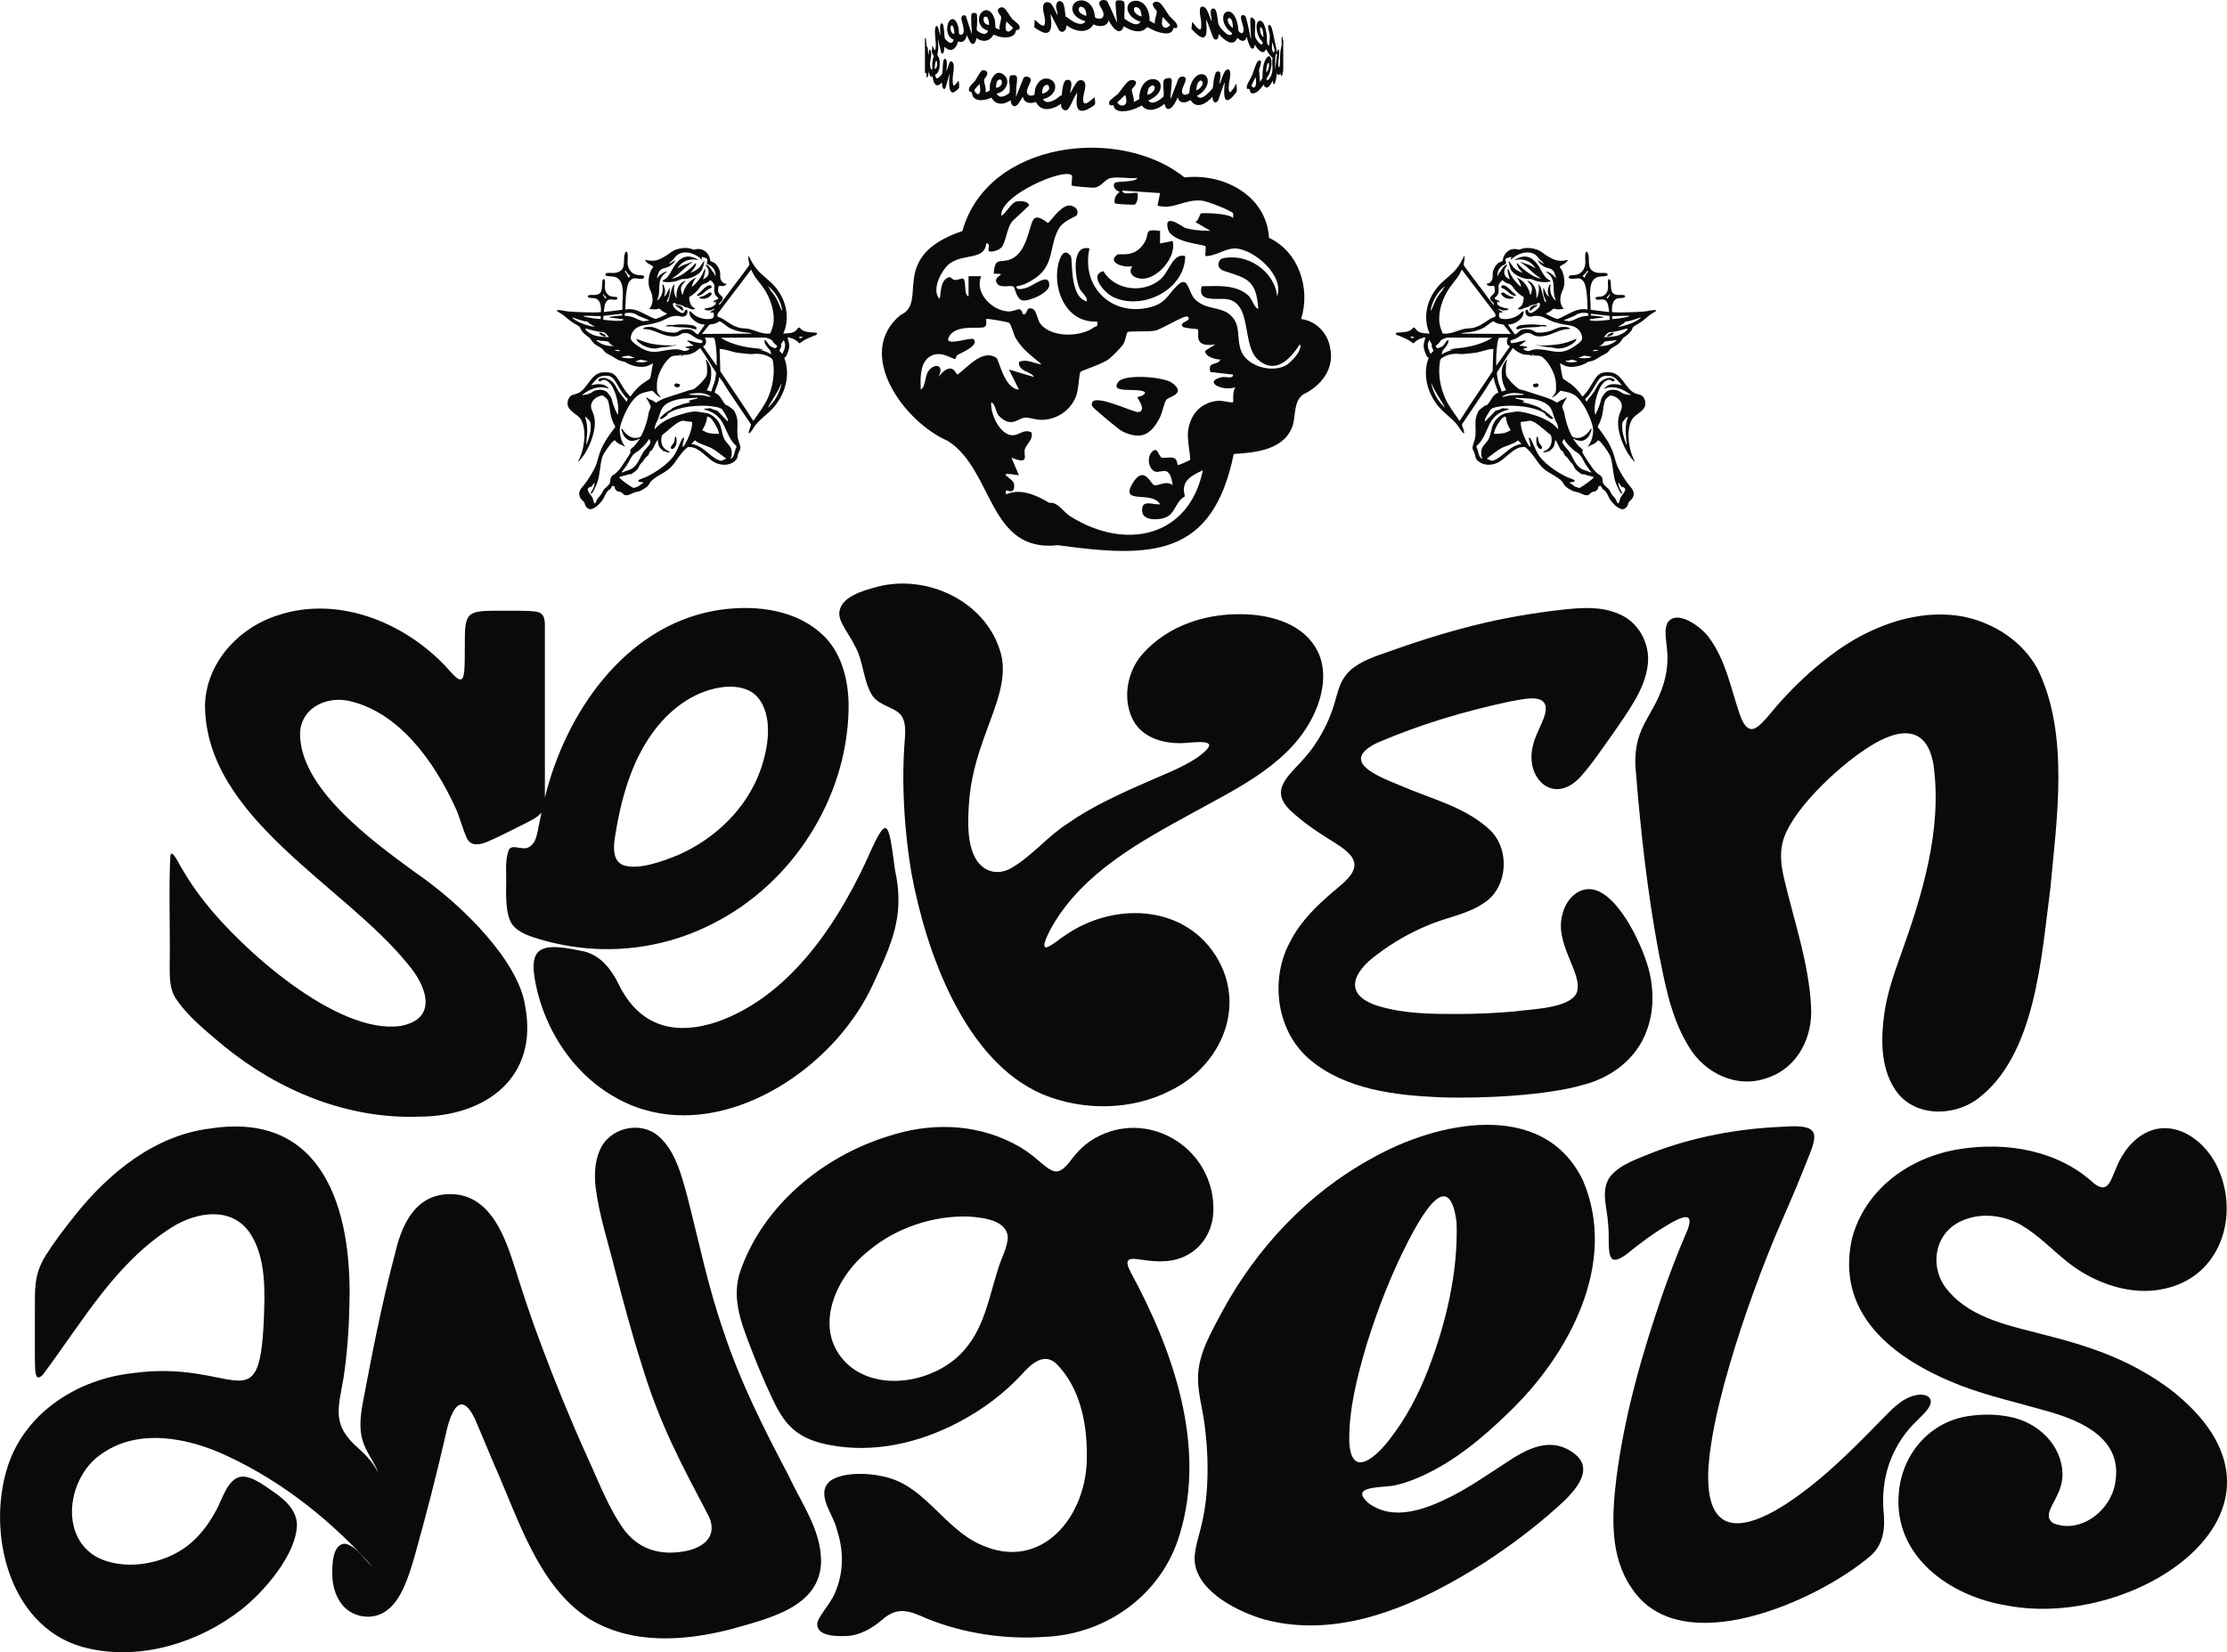 <svg viewBox="0 0 1036.42 769.13" xmlns="http://www.w3.org/2000/svg" data-name="Capa 2" id="Capa_2">
  <defs>
    <style>
      .cls-1 {
        fill: #0a0a0a;
      }
    </style>
  </defs>
  <g data-name="Capa 1" id="Capa_1-2">
    <g>
      <g>
        <path d="M402.57,402c-14.35,30.45-36.24,62.23-68.9,73.71-19.58,6.48-35.81,2.22-45.5-17.01-3.82-7.97-9.27-14.82-18.17-16.16-19.73-4.14-25.02-1.48-19.76,19.63,5.31,20.69,18.76,39.69,37.88,49.65,38.48,20.38,85.3-4.55,108.56-37.22,5.03-6.95,8.28-13.24,11.68-20.92,7.77-16.92,12.42-29.34,8.16-48.75l-.04-.26c-3.18-24.34-3.63-25.85-13.91-2.68Z" class="cls-1"></path>
        <path d="M406.1,324c3.79,5.15,11.65,5.22,14,10.19,1.31,2.66,1.25,5.93,1.04,9.2-.52,6.58-.81,13.44-.74,20.17.12,14.37,1.45,29.18,3.8,43.01,6.67,36.08,24.48,87.17,60.98,102.83,18.72,7.8,41.37,7.58,59.42-1.67,23.79-11.62,35.98-39.56,21.06-63.03-15.4-24.03-47.85-24.58-69.79-9.39-2.95,1.83-5.81,4.62-8.86,5.73-3.05.22,1.97-8.54,2.74-9.99,14.56-25.08,40.92-39.27,65.45-52.73,21.29-11.75,46.44-23.42,56.77-46.88,4.25-9.47,5.87-21.34.05-30.37l-.12-.19c-6.27-10.01-18.95-14.11-30.33-14.81-18.64-1.24-37.71,4.52-50.07,18.62-7.06,8.19-9.24,20.92-4.14,30.59,4.49,8.49,14.99,11.26,24.32,10.57,8.99-.79,16.66-1.24,5.5,6.81-7.11,4.8-16.28,8.16-24.36,11.79-12.81,5.58-25.55,11.58-35.82,18.81-9.5,6.04-16.98,15.56-26.74,21.05-6.5,3.5-13.2,1.16-16.52-5.17-3.59-7.12-3.32-15.8-2.91-23.62.66-12.32,3.82-23.39,8.25-35.16,4.25-11.98,10.53-25.7,6.14-38.03-7.42-22.8-33.93-35-56.61-29.27-7.21,1.94-18.06,4.91-18.02,12.8.16,4.34,4.62,9.29,7.37,15.03,4.02,7.17,3.7,16.24,8.13,23.09Z" class="cls-1"></path>
        <path d="M602.54,357.81c-3.08,3.3-6.55,7.21-6.41,11.55.11,3.05,2.17,5.74,4.35,7.86,4.84,4.6,11.09,9.11,17.89,13.32,3.39,2.14,6.96,4.19,9.71,7.09,7.24,7.93-4.74,14.36-11.05,20.47-6.79,6-12.86,12.71-16.86,20.74-9.32,17.61-5.99,41.58,9.59,54.57,16.38,13.68,39.14,16.46,60.08,17.38,20.67.77,50.7-1,66.62-5.7,13.11-3.25,25.16-12.02,29.92-25.37l.08-.23c3.15-8.5,3.24-17.91,1.23-26.69-2.56-11.13-13.23-34.55-25.02-38.4-7.32-2.34-13.73,3.78-15.48,11-4.21,14.1,10.19,28.25,6.47,37.05-3.76,7.06-20.84,7.24-28.43,8.35-8.38.79-17.6,1.18-26.62,1.23-12.56,0-24.65-.09-36.6-3.54-16.97-5-13.09-15.65-.71-24.47,7-5.28,14.89-9.8,22.86-13.13,9.12-3.99,18.76-5.11,26.83-10.8,10.72-7.24,11.77-24.42,2.7-33.46-11.39-10.98-27.94-14.79-42.23-21.06-10.62-4.35-28.28-11.17-10.46-19.83,20.13-8.55,39.51-14.44,61.78-19.21,5.15-.73,17.21-4.46,16.58,4.07-.39,4.51-4.79,10.99-5.95,16.42-3.91,15.21,9.57,28.19,22.1,14.62,5.57-6.18,10.18-13.27,15.1-20.08,6.85-10.05,15.13-20.88,16.26-32.31,1.12-9.79-4.4-19.81-13.61-23.52-8.24-3.47-16.46-2.91-25.28-2.02-31.13,3.47-54.38,9.77-86.52,21.31-6.17,2.28-12.69,5.16-16.13,10.7-2.23,3.51-3.1,7.67-4.28,11.68-1.96,6.74-5.29,13.68-9.3,19.48-2.67,3.96-5.92,7.49-9.22,10.91Z" class="cls-1"></path>
        <path d="M772.28,323.54c-2.68,6.44-7.01,12.16-9.18,18.36-1.77,4.87-2.23,9.87-1.97,15.14,2.32,29.23,5.52,58.51,10.98,87.31,1.29,6.4,2.56,12.94,4.26,19.34.51,2.15,1.01,3.97,1.46,5.1,1.97,6.39,4.49,12.57,8.02,18.26,7.47,12.71,22.7,20,36.96,14.6,13.8-4.65,20.86-18.81,20.05-32.8-.97-20.18-7.76-39.53-12.37-59.06-1.35-5.55-2.27-11.39-1.04-17,3.18-14.79,25.71-35.45,38.36-43.79,13.86-9.47,28.63-13.2,32.03,7.07,4.15,30.37-5.33,60.78-15.46,89.05-3.08,8.55-5.99,17.1-7.37,26.15-1.71,11.89-1.91,25.1,4.62,35.41,8.11,13.14,26.74,13.54,38.46,5.05,27.33-20.13,29.94-66.58,34.09-97.87l.03-.25c2.99-32.52,8.9-71.66-5.78-101.88-4.64-8.72-12.36-15.74-21.24-20.06-25-12.65-55.19-2.27-76.26,14.23-8.02,6.1-15.4,13.1-22.15,20.57-3.8,4.08-8.14,10.26-11.29,12.13-4.4,3.02-6.95-3.25-8.09-6.83-3.85-11.39-6.41-24.75-13.95-34.81-3.21-4.79-15.36-14.05-19.58-6.75-1.87,4.53.39,10.41.14,16.95-.1,5.63-1.48,11.19-3.71,16.35Z" class="cls-1"></path>
        <path d="M78.96,449.61c-.04,6.42.28,10.6,2.33,14.37,5.48,8.76,14.74,16.06,22.68,22.79,25.73,21.03,57.82,34.29,91.24,33.04,31.21-.19,55.51-18.4,49.17-51.61-2.97-20.25-28.22-46.44-51.55-62.38-19.33-14.17-54.44-39.5-53.14-65.5l.03-.21c1.15-10.95,12.53-16.04,22.6-13.84,23.58,5.17,39.97,28.68,49.56,49.58,2.11,4.44,3.33,9.83,5.3,14.1,1.76,4.13,5.95,3.4,9.34,2,5.12-2.07,12.3-5.89,17.9-8.63,3.22-1.62,5.93-2.99,7.56-5.09-.33,1.56-.65,3.13-.93,4.7-1.07,4.42-1.2,10.24-5.76,11.79-3.13.86-7.01-1.9-8.54.98-1.97,5.23-.94,11.64-1.21,17.3-.11,6.2.06,15.27,4,18.63,2.5,2.68,7.43,4.37,11.65,5.62,7.36,2.18,15.09,3.6,22.52,4.23,19.82,1.65,40.14-2.32,57.74-11.38,37.04-18.48,62.74-58.19,63.47-99.98.28-13.04-3.23-27.49-13.53-35.9l-.18-.15c-13.07-11.15-32.51-12.7-48.99-9.72-41.67,7.74-68.94,47.52-78.6,86.77-.01.05-.02.11-.04.16.04-16.02.02-63.61,0-79.52.03-3.7-.23-6.75-4.8-7.11-3.59-.51-11.89-.3-17.25-.35-5.51.03-9.9.05-12.19,1.6-2.34,1.48-2.87,4.69-2.99,9.55-.11,4.56.02,9.44-.12,13.97-.22,8.75-1.96,8.47-6.77,3.06-19.26-22-51.31-35.65-80.06-26.09-18.41,5.74-33.68,22.35-34,42.19.5,52.39,64.81,83.48,94.39,120.21,8.55,9.87,14.57,25.42-3.34,28.79-29.41,4.27-74.04-35.68-91.3-57.83-3.77-4.74-7.47-10.16-10.42-15.29-1.2-1.68-4.83-9.91-5.45-6.12-.81,14.19-.04,35.87-.31,51.29ZM286.24,389.32c2.7-16.85,7.25-33.86,17.15-47.75,7.72-10.85,18.71-19.48,32.01-21.58,5.9-.9,12.62-.18,16.79,4.12,8.07,8.87,5.35,24.52,1.48,35.01l-.09.24c-6.47,17.38-20.97,31.15-37.76,38.56-7.33,3.05-18.91,7.29-25.84,4.79-5.05-2.08-4.49-8.71-3.75-13.4Z" class="cls-1"></path>
        <path d="M382.1,726.13c-.27-14.36-8.98-26.03-15.11-39.23-11.53-21.88-22.38-43.36-30.24-67.09-7.33-21.03-11.36-41.42-16.93-63.03-2.78-10.12-5.69-21.55-13.75-28.22-8.57-6.97-22.72-3.4-26.96,6.98-2.38,5.35-2.54,11.52-1.9,17.33,1.75,13.34,5.55,24.46,8.96,38.13,3.77,14.38,7.78,29.54,12.25,43.56,8.87,29.4,19.13,47.73,31.49,71.38,4.75,10.63-4.55,15.74-14.22,16.6-10.2,1.16-18.97-2.16-25.17-10.32-7.35-10.12-11.82-22.37-17.05-33.65-7.96-17.61-15.05-34.92-21.87-53.23-4.59-12.12-8.47-24.05-11.92-35.06-4.42-13.68-10.43-31.75-26.72-34.18-17.62-2.07-25.25,11.28-28.83,26.34-3.51,13.4-5.84,23.34-8.76,37.29-1.64,7.9-3.19,15.73-4.73,23.83-1.46,8.83-4.4,18.07-1.97,26.75,1.67,5.89,5.67,10.25,7.49,15.59-1.99-4.29-5.19-7.97-9.05-11.4l-.17-.17c-12.75-11.05-9.55-18.34-7.05-33.01,1.75-11.6,2.55-23.45,2.75-34.87,1.13-42.94-11.92-89.11-64.47-81.15-26.08,3.05-47.62,20.76-63.4,40.62-4.67,5.8-9.74,12.53-13.55,18.59-3.77,6.12-4.87,11.14-4.96,18.83-.09,8.54,0,19.46-.03,28.21.17,5.22-.45,13.09,3.98,8.07,19.16-25.83,33.61-51.69,59.78-68.32,11.59-7.23,27.97-9.93,36.52,2.98,7.45,11.56,6.76,26.97,6.26,40.36-2.15,48.42-13.23,17.98-61.11,24.59-25.5,2.78-49.9,18.25-58.06,43.36-10.25,31.8,1.22,76.99,37.89,84.86,24.65,5.47,51.24-2.91,70.78-18.13,10.72-8.38,25.71-25.81,25.93-39.59-.18-6.56-5.3-11.37-10.37-14.89-4.53-3.13-9.35-6.69-13.25-7.33-8.67-1.5-10.96,11.07-14.82,17.07-3.18,5.65-7.13,10.73-12.16,14.72-11.43,9.09-30.42,12.28-43.05,5.25-17.04-10.2-12.73-36.58,1.85-47.11,17.43-13.1,41.44-8.21,59.77.53,25.61,11.98,48.34,30.18,67.12,51.32.02.02.03.03.04.05-3.25-2.78-5.97-7.25-9.51-9.36-1.18-.76-2.54-1.43-3.93-1.32-5.34.97-5.36,10.2-5.2,15.66.27,4.01,1.35,7.99,3.47,11.19,4.63,7.51,15.47,9.46,22.26,3.86,6.54-5.04,9.86-15.59,12.65-25.33,5.23-18.6,10.03-37.3,14.34-56.08,2.83-13.72,8.11-21.23,14.75-4.81,2.61,6.19,5.37,12.76,8.07,19.2,11.11,24.85,20.24,56.01,43.97,71.24,19.81,11.99,43.7,10.47,65.66,4.91,16.99-4.94,42.28-10.01,42.27-32.11v-.24Z" class="cls-1"></path>
        <path d="M530.65,586.33c3.29.47,7.21,1,10.69.8,14.22-.35,24.11-11.47,23.34-25.87v-.24c-1.2-27.42-30.73-44.89-55.02-31.25-3.31,1.9-6.37,4.42-8.81,7.31-2.85,3.01-5.57,8.4-9.58,8.23-2.17-.06-5.65-2.97-8.24-5.27-3.54-3.1-7.47-5.81-11.88-8.02-18.25-9.15-38.53-9.41-57.82-3.09-30.23,9.37-57.87,31.94-68.63,62.33-4.34,12-.17,23.67,4.41,35.43,2.36,6.21,4.85,12.27,7.54,18.3,3.48,7.69,6.84,15.66,12.81,20.59,4.4,3.8,10.23,5.87,16.46,7.05,20.62,4.04,42.05-.91,60.53-10.75,10.99-5.81,20.75-13.16,28.73-21.73,4.28-4.71,10.28-10.94,16.39-5.37,10.9,10.89,14.39,27.59,14.22,42.62.56,27.94-20.89,54.95-49.73,41.5-16.08-7.32-25.06-25.6-41.71-30.72-8.19-2.64-21.78-3.33-28.07,1.26-6.84,6.09,1.37,15.11,3.03,22.06,1.52,4.52,2.5,9.58,2.5,14.44,0,5.08-.96,10.18-2.93,14.87-2.46,6.32-8.23,11.45-8.55,15.14-.16,5.9,9.32,5.78,13.59,5.63,6.32-.22,12.13-3.74,16.63-7.57,7.35-6.54,13.02-3.95,20.73-.58,16.9,6.9,36.46,9.88,55.01,8.54,28.92-1.2,54.52-19.9,62.73-47.69,12.63-41.3-3.21-86.01-22.86-122.15-2.75-5.43-1.76-6.82,4.47-5.8ZM464.33,591.23c-3.99,12.6-6.25,26.28-15.04,36.6-11.95,14.65-38.23,20.7-53.63,8.28-18.16-15.23-7.88-40.83,8.46-53.75,12.65-10.7,30-16.61,46.83-16.03,7.63.54,17.37,1.94,18.08,9.48v.16c-.19,5.04-3.19,9.84-4.7,15.26Z" class="cls-1"></path>
        <path d="M887.3,666.62c3.42-4.53,8.65-8.41,10.45-11.57,2.76-4.75-2-6.61-6.23-5.53l-.21.04c-6.49,1.38-11.43,7.11-15.97,11.68-6.42,6.55-13.27,13.57-20.3,19.99-18.34,16.97-62.91,52.26-59.93,1.71.95-12.97,3.99-26.06,7.3-38.63,6.26-22.95,14.23-45.59,23.22-67.56,4.62-10.96,9.31-21.14,13.74-32.45,6.15-15.42,10.12-21.36-10.08-19.77-20.69.85-41.35,4.8-59.92,11.9-6.81,2.88-15.07,5.34-19.9,11.11-4.89,6.48-1.37,14.95-1.07,22.32.77,6.61-.56,13.03,1.72,16.09,3,2.32,9.36-4.46,12.18-6.29,2.81-2.19,5.7-4.3,8.68-6.27,7.43-4.6,20.58-13.68,13.09,2.17-3.78,8.83-7.28,18.12-10.46,27.23-9.65,28.11-17.67,56.28-21.43,85.83-2.03,17.06-3.06,35.8,7.14,50.6,22.7,34.72,86.47,6.06,110.92-14.71,6.71-5.63,7.14-13.76,6.27-21.98-.58-8.08.6-16.31,3.7-23.81,1.78-4.33,4.18-8.42,7.09-12.09Z" class="cls-1"></path>
        <path d="M1009.56,646.43l-.2-.15c-17.31-12.66-34.67-18.97-56.5-24.55-16.44-4.41-35.11-7.55-46.25-20.91-8.64-9.82-6.96-25.54,4.95-31.82,9.06-4.77,20.32-3.71,29.15,1.3,7.83,4.59,14.58,11.7,21.57,17.25,12.21,9.78,29.89,16.06,45.36,12.29,25.9-5.7,34.92-34.24,24.24-56.73-6.7-14.18-23.38-24.37-37.26-13.15-2.8,2.2-5.13,5.01-6.97,8.06-2.79,4.52-4.25,10.17-6.06,12.78-1.72,2.66-3.89,2.43-6.95.2-16.44-15.23-40.18-19.7-62.79-16.07-23.39,3.7-44.12,18.9-50.03,41.94-7.18,33.38,16.8,55.06,51.06,68.26,12.69,4.82,27.29,8.14,40.09,11.83,15.84,4.46,34.34,12.68,31.61,32.09-1.43,13.78-16.21,25.23-29,20.03-4.82-3.1-.05-8.6,1.76-12.91,1.5-2.99,2.49-6.3,2.52-9.63-.03-13.66-11.28-24.45-24.57-27-5.78-1.17-12-1.29-17.88-.51-18.89,2.13-32.22,17.64-33.72,35.89-2.7,29.5,23.73,48.19,50.12,52.43,61.04,11.9,146.89-46.07,75.76-100.93Z" class="cls-1"></path>
        <path d="M650.23,691.18c3.68-.86,7.44-2.26,10.96-3.82,15.55-6.95,28.62-17.83,40.75-29.64,28.19-26.91,51.37-69.76,34.66-108.39-18.42-37.93-68.03-27.35-98.56-9.9-29.41,16.12-53.05,41.45-69.05,70.74-5.11,9.82-11.45,19.91-11.44,31.32-.05,7.5,2.31,14.97,3.16,22.51,1.31,10.24,1.65,20.75.84,30.9-.38,4.45-1.03,8.86-1.97,13.23-1.41,6.82-4.31,13.73-3.46,19.74,2.09,13.56,20.41,22.7,32.75,26.12,36.06,9.46,72.46-7.8,102.21-26.7,11.85-7.78,23.26-16.31,33.58-25.59,6.72-5.98,18.52-17.25,7.87-25.15l-.17-.13c-10.91-7.97-21.77-2.06-32.03,4.85-8.01,5.19-15.96,10.71-24.4,15.07-12.07,6.13-27.15,12.08-38.95,3.45-10.17-8.85,8.17-6.9,13.26-8.6ZM627.94,671.38v-.23c-.25-15.09,3.71-30.52,8.2-45.65,5.18-16.49,11.15-31.85,18.91-47.12,5.79-11.14,19.31-36.4,22.81-9.53.86,23.19-4.92,47.21-13.24,68.78-4.45,11.48-10.32,22.61-17.38,31.69-5.7,7.79-18.3,20.15-19.29,2.06Z" class="cls-1"></path>
      </g>
      <g>
        <g>
          <path d="M545.39,178.19c7.05,5.06-1.3,6.39-2.56,7.87-1.09,1.27-1.86,6.11-3.16,8.56-4.22,7.99-8.83,10.29-17.45,6.14-1.31-.63-13.79-10.92-14-11.81-1.83-7.49,19.42,3.32,21.63,2.88,4.07-.81-.76-6.61-.52-6.95.16-.23,3.62-.47,3.51-2.36-3.63-2.32-16.66,1.05-12.37-4.77,2.74-3.71,20.93-2.44,24.92.43Z" class="cls-1"></path>
          <path d="M501.03,100.3c-.24.42-5.91,2.45-7.91,5.56-4.91,7.66-2.17,16.98-10.77,23.24-2.46,1.79-6.2,3.87-9.31,4.18-.24,2.23,3.7.99,4.77.66,3.07-.94,10.52-7.34,10.52-1.24,0,3.62-9.29,7.65-12.42,7.14-2.86-.47-3.57-6-4.22-6.39-1.53-.93-5.85.89-7.51-1.29-3.09-4.06,6.41-4.61-1.71-4.76.55-8.18,2.91-4.67,7.93-6.74,8.13-3.36,8.48-16.87,10.95-18.94,2.05-1.72,6.01,2.05,6.36,2.05.67,0,5.56-7.6,9.42-8.07,2.61-.32,5.44,1.92,3.91,4.6Z" class="cls-1"></path>
          <path d="M539.88,107.47v5.87s5.85-1.17,5.85-1.17c2.06,7.4-7.22,18.03-14.56,17.57-3.48-.22-6.5-2.49-4.19-5.84-3.76.9-12.08-1.61-7.04-5.35,1.17-.87,7.74,1.81,12.38-5.14,3.15-4.71-.6-7.07,7.55-5.94Z" class="cls-1"></path>
          <path d="M551.6,119.21c-.17,15.81-20.08,25.59-33.66,19-3.88-1.88-11.33-10.24-4.46-11.97,5.37,8.82,18.32,10.55,26.32,4.02,4.51-3.68,5.84-12.65,11.8-11.05Z" class="cls-1"></path>
        </g>
        <path d="M619.02,161.95c-1.06-6.86-6.44-12.49-13.49-13.45,4.5-14.42-1.23-31.37-14.95-37.79-1.13-19.63-21.11-30.24-39.33-28.1-29.72-24.06-91.42-17.41-103.36,24.92-35.08,11.93-15.39,33.33-28.85,39.14-21.55,17.92,1.67,49.76,22.03,58.57,21.42,13.54,18.73,52.26,51.29,48.55,43.79,6.09,71.96,5.53,81.82-42.45,10.09-.64,23.52-1.79,27.48-13.3,1.31-4.57.44-11.39,4.81-14.41,8.32-3.97,14.74-11.96,12.55-21.69ZM445.48,174.31c-.54.24-2.11-7.09-8.78,1.18,3.09-5.69-1.73-6.69-4.59-2.82-1.78,2.4-1.18,7.23-3.61,8.68-.16-4.53-.46-11.55,3.4-14.75,5.33-4.44,11.48.94,12.78.46.11-.04.15-1.42,1.18-1.98,1.54-.83,10.05-4.35,7.25-7.17-1.16-1.16-13.39,3.55-11.71-.58,2.82-6.93,15.08-3.81,16.87-5.18,1.36-1.04.45-3.35.71-3.63.36-.4,10.15,1.41,10.6,1.71,1.06.69,2.07,5.46,3.22,7.34,3.45,5.66,7.2,7.86,11.97,12.06-3.78-.36-6.67-2.76-10.54-1.15-.44,4.57,5.48,4.26,7.02,7.02l-11.71-3.5,4.67,9.37c-6.96-.47-9.19-13.82-10.47-14.73-6.85-4.91-15.18,6.36-18.26,7.69ZM573.88,187.2c-.93.52-4.97-.87-7.1-.64-8.07.87-12.84,6.28-13.9,14.24-.48,3.58,1.39,12.75.99,13.28-.19.25-5.5,2.62-5.74,2.43-.24-.19-.07-2.76-1.94-3.35-1.74-.55-3.89.24-5.49-.12-1.55-.35-1.94-6.08-4.9-2.33-2.03,2.57-1.31,7.44,1.66,8.75,2.76,1.21,7.03-3.87,8.27,6.46-2.81-2.53-6.59.45-8.62-.1-1.59-.44-4.77-9.9-10.19-.54-5.73,9.89,9.19,2.9,12.95,9.45-3.32.46-8.94-2.72-8.28,3.51.46,4.29,7.81,3.92,10.9,2.63,4.59-1.9,4.55-7.5,8.98-9.83-2.04-6.91,2.42-9.38,8.33-12.14-6.42,31.3-36.1,37.66-61.82,21.37-3.18-2.01-5.85-6.83-9.65-6.18-1.51-.93-3.07-1.78-4.68-2.53-3.14-1.47-6.51-2.61-9.97-2.59-1.83,0-3.69.39-5.36,1.13-.39-.37-.52-.91.04-1.82.15-.25,4.2,2.4,3.56-2.96-.34-2.9-10.08-6.06,2.28-4.07l-3.5-8.2c8.98,3.62,5.4-1.29,6.24-3.91.82-2.55,3.95-4.43,3.13-7.81-3.5-1.86-5.58,1.27-8.82,1.28-5.82.01-10.51-9.95-9.93-15.35,2.22.97,1.75,4.67,3.87,6.66,5.76,5.39,8.58.69,11.88.48,2.41-.15,5.37,1.43,9.33.97,6.34-.73,11.71-4.6,14.2-10.45,1.55-3.64,1.45-10.65,2.25-11.81.4-.58,9.93-3.55,12.97-5.79,1.73-1.27,5.76-5.36,6.95-7.12.98-1.46,1.5-5.29,2-5.62.9-.59,9.63-.02,12.81-.67,3.15-.65,13.98-7.57,15.17-6.51,2.41,2.14-4.47,2.41-2.33,4.67.81.85,6.74.97,6.98,1.23,1.18,1.27-2.87,8.78,8.25,7l-4.68,2.94c-.65,2.69,5.14,4.27,7.02,4.1-1.38,3.17-6.14.48-4.69,5.84l10.55,1.2c.12,2.24-3.54.79-5.24,1.19-9.23,2.16.79,6.89,6.4,4.66-1.66,1.88-.84,6.84-1.16,7.02ZM598.42,170.11c-6.83,3.63-18.25.32-20.9-7-2.21-6.11.22-11.61-4.82-16.35-4.6-4.33-11.67-2.29-16.7-7.59-3.07-3.24-2.96-11.13-7.9-6.47-4.95,4.66-5.37,8.8-14.02,10.6-17.41,3.63-30.94-10.2-27.05-27.63-8.47-2.11-6.85,12.94-4.76,18.26,1.05,2.66,3.66,3.56,3.58,6.37-8.35-1.94-6.43-19.59-7.55-21.11-3.52-4.74-5.52,2.1-5.99,4.74-2.14,11.93,4.37,26.44,18.25,25.76.63,2.67-.42,1.91-1.47,2.69-6.27,4.66-19.78,4.85-24.86-1.58-1.51-1.91-1.77-6.17-3.58-6.97-3.59-1.58-2.18,3.32-4.67,2.35-1.06-4.29-3.08-.96-6.9-1.21-7.68-.49-15.6-8.78-12.46-16.38l-5.87-.02v9.38c-2.27-.44-1-7.27-2.42-8.17-.68-.43-2.76.68-4.05.55-.99-.1-1.8-1.7-2.9-1.22-4,1.71-3.24,6.69-4.11,10.02-4.05-4.12.95-13.61,4.68-16.42,6.47-4.86,16.25-1.37,17.02-9.37,2.29-.39.6,2.91,1.18,3.5.81.83,4.66-.25,5.91-1.68,2.21-2.52,2.47-9.43,5.25-12.37l7.57-7.07c-.2-2.33-4.26-2.23-5.93-1.88-2.33.5-4.76,5.54-6.95,6.58-1.04-9.29,29.24-22.52,32.83-18.77.4.42-.41,4.3-.01,4.71.35.36,9.07,1.03,10.04,1.01,3.73-.11,5.03-3.91,8.17-4.51,3.64-.69,8.45.41,12.28-.01-.85,2.14-9.72,1.33-10.55,2.35-1.31,1.61.67,3.73,2.35,4.08-1.74,1.36-2.73,2.98-2.34,5.27.36.52,9.04.93,9.42.65,1.34-.96,1.55-4.89,1.13-5.32-.72-.74-6.85,1.47-7.03-1.17l17.58,1.17-1.17,5.85c7.6,2.05,12.29-3.05,20.52-2.35,2.5.21,13.61,4.56,14.65,5.9.19.25-.07,1.6,0,2.32-1.39-2.35-14.37-2.62-15.03-2.21-.45.29-1.11,3.39-2.52,3.97l7,4.09c-3.71.02-8.52-.29-12.01-1.46-.74-.25-9.93-7.33-7.76.71,1.66,6.15,16.74,7.12,17.36,7.87.53.65-.15,3.42.07,4.63,4.91.14,9.67-3.99,14.54-3.51,8.37.83,22.21,12.46,18.87,22.28-1.21-11.81-14.18-20.44-25.59-17.64-1.63.4-3.41,4.42,1.03,5.85,10.72,3.45,14.84,4.23,15.76,17.64-2.34-1.03-2.61-4.45-4.76-6.36-5.87-5.2-14.33-4.26-21.6-4.2-2.1,8.21,7.88,5,12.6,6.16,10.85,2.66,6.13,21.22,13.49,27.87,8.08,7.3,14.95.17,19.63-7.05,1.44,2.91-4.54,8.8-6.54,9.87Z" class="cls-1"></path>
        <path d="M498.2,256.38c.14-.07.28-.13.41-.21-.12.1-.26.16-.41.21Z" class="cls-1"></path>
      </g>
      <g>
        <g>
          <path d="M691.75,132.19c.36.67,1.42,1.04,2.16,1.01.99-.03,1.37-.73,1.66.72.12.62.2,1.52,0,2.11-.55,1.59-3.18,2.04-1.56,4.04.57.7,1.39.86,1.15,2.02-1.9-2.29-3.59-4.77-5.38-7.15-2.89-3.84-5.9-7.62-8.64-11.55.02-1.44.79-2.89.3-4.34-1.05,2.21-2.16,4.29-3.72,6.19-2.45,2.99-5.79,5.06-8.3,7.94-4.87,5.59-7,12.87-4.86,20.1.22.73.59,1.3.78,2.02-1.89-.15-4.31-.02-5.83-1.38-.48-.43-1.23-1.94-2.02-1.29-.16.13-.18.37-.32.51-1.56,1.62-4.71,1.51-6.75,1.7-.63.06-1.02.12-.67.85.18.37.87.41,1.26.58,1.54.64,3.87,1.6,5.22,2.48.35.23,1.17.99,1.45,1.03.47.07.9-.67,1.17-.9,1.19-.99,3-1.69,4.54-1.84-.38,1.47-.9,2.79-.83,4.36.05,1.21,1.02,4.05,1.89,4.9.13.12.4.18.41.25.04.17-.51,1.6-.61,1.96-1.76,7,.22,13.98,4.38,19.67,2.84,3.88,7.02,6.24,9.89,10.02.81,1.07,1.28,2.29,2.3,3.21.17.15.41.34.64.32.11-.12-.41-1.99-.5-2.29-.18-.58-.73-1.46-.52-1.99,3.39-5.13,6.92-10.17,10.32-15.29,1.28-1.92,2.51-4.29,3.94-6.06.07-.08.43-.55.53-.43.11,2.52,1.4,4.78,2.1,7.15-.87.25-1.74.88-2.33,1.57-.71.83-2.31,3.99-3.16,4.27-.22.07-.41.03-.68.15-.15.07-2.49,1.8-2.63,1.96-.88.96-1.77,3.65-1.84,4.95-.16,2.99.38,6.15-.39,9.06-.32,1.2-.91,2.23-.98,3.51s.72,1.92,1.05,3.08.15,1.88,1.1,2.85c2.88,2.91,7.61,2.64,10.82.44,2.62-1.8,6.06-5.7,9.14-6.37.41-.09,1.8-.28,2.14-.21.23.05.92.62,1.12.8,2.5,2.33,3.71,4.55,5.7,7.15,2.93,3.85,6.43,4.57,9.81,7.35,1.33,1.09,1.17,1.49,2.02,2.66.56.78,3.06,2.28,4,2.61.71.25,1.54.31,2.29.56,1.43.47,2.51,1.41,4.18,1.33.93-.05,1.58-1.17,2.28-1.49.36-.17.73-.12,1.08-.21,1.12-.28,1.85-1.26,1.75-2.43.04-.05,1.13-.22,1.21-.2.11.03.53,1.13.7,1.34.22.26.6.37.87.6,1.51,1.26,1.75,2.94,2.78,4.47.73,1.09,2.34,2.88,3.45,3.53,1.7,1,2.84,1.48,4.28-.25.66-.79.46-1.28.86-1.98s1.29-1.18,1.76-2c1.72-3.03-.51-4.68-2.16-6.84s-3.03-4.55-4.33-6.96c-1.16-2.15-1.64-4.95-2.46-7.27-1.59-4.48-3.84-7.54-6.61-11.28-.26-.35-.62-.43-.55-1,.05-.38.73-1.46.93-1.92.6-1.38.95-2.51,1.24-3.99.35-1.78.53-5.3,1.46-6.71.36-.55,1.82-1.85,2.47-1.85.19,0,1.41.38,1.64.47,1.75.73,3.39,2.35,3.46,4.34.06,1.76-.81,2.71-1.24,4.27-.65,2.34-.65,3.98-.31,6.36.68,4.76,3.48,11.17,6.77,14.7.1.1.73.79.83.69-1.05-2.21-1.9-4.26-2.36-6.68-.77-4.07-1.06-8.68.75-12.5,1.63-3.45,8.19-4.52,6.12-9.88-.96-2.49-2.77-1.98-4.76-2.95-4.18-2.04-5.79-9.18-11.18-9.57-4.29-.31-5.63.52-7.78,4.07-1.52,2.5-2.47,4.44-4.57,6.63-.1.11-.52.58-.64.5-1.52-2.21-3.33-4.24-5.48-5.86-1.14-.86-2.43-1.52-3.52-2.45-.85-2.29-.85-4.77-1.47-7.11,1.11.46,2.09,1.17,3.28,1.44,2.81.64,6.38-.17,8.89-1.52.26-.14.47-.4.76-.52.57-.23,1.44-.29,2.13-.53,1.71-.59,2.71-1.39,4.17-2.25.89-.53,2.07-1,2.87-1.63.64-.5,1.04-1.35,1.61-1.78,1.15-.86,2.51-1.36,3.72-2.43,1.05-.93,1.36-1.85,2.11-2.66.28-.31.78-.5,1.09-.74.97-.75,2-1.6,2.67-2.65.3-.46.56-1.39.87-1.7.47-.48,2.55-1.54,3.29-2.04,1.71-1.15,3.09-2.52,4.66-3.69.8-.59,1.86-1.05,2.64-1.67.18-.53-.6-.41-.95-.4-1.45.06-3.01.52-4.5.64-3.62.3-7.66.44-11.28.46-1.25,0-2.48-.04-3.73-.14-.23-1.51-.02-3.96.92-5.24,1.36-1.84,2.93-1,4.61-1.54.72-.23.67-.97-.02-1.13-1.59-.38-3.65.48-5.15-1s-.44-5.2-1.43-6.28c-.63-.69-.83.4-.87.87-.17,2.22.61,3.73-.97,5.73-.66.83-1.37,1.18-2.41,1.36-.53.09-1.94.06-2.23.34-.45.43.05,1.02.53,1.13,1.18.11,2.64-.49,3.71.15,1.6.96,1.75,3.9,1.91,5.57l-8.54-1.05c-.18-.15-.07-2.07-.09-2.48-.13-3.94-1.45-12.08,4.09-12.97,1.01-.16,2.29-.09,3.25-.33.85-.21.76-1.17-.07-1.32-1.46-.26-2.99.18-4.61-.25-4.57-1.22-2.93-5.02-3.7-8.42-.35-1.58-1.26-1.91-1.43-.01-.2,2.23.47,4.07-.45,6.25-.8,1.87-2.17,3.02-4.2,3.32-.78.12-3.82-.12-2.83,1.38.35.53,1.42.39,2.01.37,1.73-.06,2.68-.67,4.13.65,1.26,1.14,1.64,3.38,1.87,5.01.41,2.84.51,5.8.56,8.66-.05.05-1.12-.17-1.33-.18-4.03-.23-7.36,2.27-10.84,3.84-.35.16-1.55.7-1.84.73-.25.02-1.94-.64-2.29-.79-.39-.17-2.89-1.39-3.02-1.57-.06-.09-.1-.11.01-.19.28-.21,1.08-.44,1.5-.69s1.85-1.55,2.09-1.58c.22-.03.94.32,1.35.35,1.1.1,2.17-.15,3.26-.19-1.66-1.97-1.87-4.25-1.24-6.7.27-1.07.81-2.05,1.15-3.07.81-2.47.3-6.37-1-8.64-.15-.27-.75-.95-.75-1.18,0-.18.21-.3.34-.39.86-.67,2.1-1.02,2.87-1.9.2-.23.82-.96.28-.92-.49.03-1.1.25-1.62.31-3.05.37-5.01-.58-7.53-2.08-1.89-1.13-3.03-2.42-5.21-3.14-1.98-.65-4.34-.92-6.38-.41-.54.13-1.15.48-1.69.51-.58.03-.97-.21-1.48-.27-2.78-.32-5.07,1.55-5.88,4.1-.12.37-.17,1.15-.35,1.4-.22.31-1.2.56-1.61.78-1.42.79-2.76,3.19-2.92,4.78-.14,1.44.27,2.21-.52,3.61-.62,1.08-1.3,1.39-2.52,1.57ZM703.13,120.9c.1.12.76-.63.87-.73,3.16-2.64,8.51-4.11,11.6-.6.29.33.53.76.83,1.1.53.6,1.33,1.11,1.79,1.69.05.07.38.43.09.37-.47-.11-2.55-1.69-2.71-1.56.63,1.33,1.97,2.45,3.28,3.09,1.01.49,2.16.54,3.14,1.08,1.48.81,1.71,2.81,2.2,4.27l-1.6-1.65c-.63-.55-1.81-1.29-2.62-1.51-.09-.03-.58-.14-.46.09.91.69,1.91,1.56,2.49,2.56,1.39,2.38.83,5.09,1.19,7.71.14,1.06.48,2.08.81,3.09-.09.1-.52-.38-.6-.46-1.52-1.66-2.09-3.5-1.97-5.74.01-.23.3-1.28.04-1.33-.52-.11-1.09,2.21-1.13,2.63-.1,1.04.13,2.08.45,3.06-.17.04-.22-.1-.32-.18-.67-.55-1.35-2.06-1.71-2.87-.04-.09-.34-1.22-.53-.98-.18,1.45-.06,3.21.53,4.56.11.25,1.35,2.21.26,1.96-.34-.08-1.67-5.87-1.98-6.66-.08-.21-.78-1.73-1.1-1.42.42,1.9.33,3.75-.47,5.54-.12.27-.27.65-.54.79.35-2.57-.41-6.02-2.72-7.51-.4-.25-1.03-.58-1.5-.57.8.88,2,2.05,2.18,3.28.14.93-.15,2.29-.6,3.12-.06.11,0,.15-.2.12-.6-3.53-2.99-6.73-6.33-8.08l.9,1.16c.55,1,1.01,2.01,1.21,3.15-.07.07-.47-.25-.55-.32-1.47-1.2-3.51-3.77-4.36-5.46-.45-.89-.65-1.97-1.28-2.76l-.05,1.05c.06,1.44.68,2.73,1.01,4.08-2.44-1-3.35-3.06-2-5.44.27-.48.79-.86.72-1.44-1.66.43-2.12,1.72-2.95,2.97-.21.31-.59.62-.8.95-.28.44-.39,1.05-.75,1.41-.18-2.11.86-4.03,2.69-5.06.44-.25,1.09-.29,1.28-.83.23-.67-.63-1.56.03-2.26.22-.24,2.38-.84,2.52-.74-.13.42-.32.84-.27,1.28ZM671.48,155.3c-.13-.08-1.03-2.59-1.14-2.94-1.52-5.16.3-11.53,2.85-16.1,1.38-2.46,2.99-4.4,4.69-6.59,1.01-1.3,1.73-2.69,2.43-4.17l15.36,20.25c.3.34.4,1.12.27,1.53-.09.31-.74.33-1.02.45-2.49,1.06-4.45,3.06-7.14,4.15-1.86.76-2.64.91-4.62,1-3.63.18-6.98,2.49-10.57,2.44-.15,0-.3-.09-.46-.09-.19,0-.52.17-.68.08ZM737.54,129.25c-.1.07-.98-.56-.91-.85.02-.09,1.04-.94,1.23-1.16.29-.33.46-.71.7-1.04s.58.14.53.33c-.04.14-.42.41-.54.57-.5.66-.82,1.35-1.01,2.15ZM697.81,145.49h1.47c-.19-.92-1.59-.88-2.02-1.74.61-.03,1.09.45,1.63.62.79.24,2.43.21,3.08-.36.09-.08.19-.09.15-.26-1.26-.33-2.84-.48-3.99-1.1-.48-.26-.82-.71-1.33-.92v-1.38c.43-.02.66.5,1.1.46-.19-1.21-1.34-1.07-2.08-1.54s.22-.92.57-1.3c.57-.6.98-1.41,1.06-2.25.18-2.05-.69-2.74.91-4.5,1.12-1.22.81-.8,1.79-.05.85.66,1.52.68,2.4,1.09,1.27.58,1.81,1.9,2.69,2.91.71.81,1.7,1.65,2.58,2.29.22.16,1.17.69,1.23.79.3.49-.31,2.8-.58,3.37-.53,1.11-1.06,1.21-1.9,1.87-.08.07-.31.23-.14.32.04.02.91.23.96.23.78.01,1.7-.55,2.41-.8.37-.13.79-.14,1.19-.28.57-.21,1.11-.69,1.68-.89.69-.24,1.53-.21,2.2-.46.52-.19.87-.76,1.5-.58.54.16.27,1.16.13,1.56-.34,1.01-2.87,2.92-3.9,3.08-1.56.24-1.14-1.03-1.83-1.44-.42-.24-.87.18-.87.68.02,1.16.4,2.02,1.57,2.39,1.04.33,1.78-.16,2.79-.23,3.18-.22,4.51.88,7.17,2.1,2.84,1.3,6.17,1.84,9.23,2.33,2.89.47,5.25,2.46,5.65,5.46.21,1.61-1.46,2.74-2.61,3.58-2.74,2.02-5.74,3.52-9.25,3.23s-7.8-1.81-11.45-.89c-.47.12-.94.44-1.51.51-.85.1-2.15-.38-2.68-1.08.66-.26,1.7-.07,2.02-.83-.48-.17-1.02-.12-1.49-.21-.24-.04-.44-.21-.67-.25-.57-.08-1.08.3-1.51-.33.15-.17.38-.14.58-.24.46-.25.82-.68,1.22-.98.31-.23.77-.4,1.04-.61.14-.11.02-.22-.09-.27-.63-.27-3.02.59-3.83.75-.65.13-1.83.36-2.46.39-.38.02-.45,0-.57-.35-.1-.29-.16-.72.12-.93.25-.19,1.32-.42,1.71-.58,2.52-1.01,4.05-3.33,6.9-2.81.69.13,1.58.81,2.29,1.11,1.32.56,2.37.49,3.78.35,3.85-.37,6.88-2.65,10.57-3.2.8-.12,1.62-.15,2.42-.24-.96-.99-2.86-.99-4.16-.86-1.98.2-3.77,1.45-5.64,1.98-1.42.4-4.68.92-6.04.49-.64-.2-1.33-.77-2-1.03-1.47-.58-3.95-.69-5.35.09-1.01.56-1.56,1.7-2.63,1.93l-3.18-4.53c.04-.2.93-.14,1.2-.18,1.39-.23,2.79-.95,3.85-1.84,1.14-.95,1.81-1.64,2.09-3.14.07-.36.3-1.16-.19-1.1-.39.05-1.49,1.25-1.9,1.57-1.97,1.51-5.26,2.44-7.72,1.96-1.75-.34-1.71-1.38-1.36-2.91ZM665.78,144.76c.41-3.28,1.91-6.3,3.91-8.89.78-1.01,1.79-1.79,2.7-2.67.03.32-.28.48-.41.74-.79,1.59-1.73,2.34-2.66,3.76-1.23,1.89-2.07,4.14-2.97,6.2l-.57.86ZM748.19,138.97c-1.03-.46-.13-.81.22-1.2.1-.11.73-1.06.88-.91-.14.82-.73,1.41-1.1,2.11ZM727.82,149.25c.04-.13.18-.23.3-.29,1.84-.96,4.11-1.46,5.84-2.69,1.4-.76,3.37-.78,4.91-.5.36.07.25.88.32,1.19-1.32.12-2.66.3-3.93.71-1.35.43-3.78,1.93-5.02,1.86-.76-.04-1.64-.31-2.43-.27ZM740.39,146.04l8.72,1.01c-.08.45.11,1.3-.01,1.69-.04.11-.11.15-.22.15-2.35.19-4.61.57-6.98.46-.38-.02-1.38-.06-1.68-.16-.37-.11-.65-.45-.21-.63l5.55-.69.88-.22c.03-.2-.47-.17-.62-.2-1.82-.31-3.68-.42-5.52-.58.11-.16.06-.8.09-.83ZM750.3,147.14c2.58.09,5.18-.23,7.76-.09.18,0,.2.08.14.23-.04.1-1.74.43-2,.48-.72.14-1.48.26-2.2.37-1.22.19-2.47.34-3.69.39v-1.38ZM752.96,152.19l3.08-1.93c.18-.17-.05-.31.19-.44.42-.24.86-.13,1.26-.21,2.01-.4,4.05-1.25,6.02-1.83.04.21-.02.23-.15.36-.8.77-2.67,1.73-3.71,2.17-2.08.87-4.46,1.58-6.7,1.88ZM680.09,155.13c2.26-.46,4.45-.41,6.68-1.08,1.24-.37,3.01-1.01,4.09-1.69,1.21-.76,2.43-1.95,3.71-2.62.76-.4.6-.04,1.16.27s1.35.64,1.97.78c.69.16,1.45.12,2.08.39l3.44,4.27-22.99-.14-.14-.18ZM746.54,156.96c-.04-.16.07-.18.14-.28.39-.51,1.45-1.76,2.01-1.93.76-.23,1.97-.23,2.82-.39,1.15-.21,2.37-.52,3.51-.81.8-.2,1.58-.62,2.44-.54.19.2-.61,1.04-.78,1.19-.74.7-2.78,1.74-3.78,2.01-2.06.55-4.25.68-6.37.75ZM656.33,156.69c.47.06,1.06.03,1.52.09.32.04-.07.56-.18.65-.4.3-1.46-.63-1.34-.74ZM696.34,170.27c.04-1.33-.06-2.67,0-4,.08-2,.32-6.91,1.06-8.58.08-.19.14-.43.37-.46l4.08-.09c-.85,1.24-.85,3.54.83,4.04v.13s-6.33,8.96-6.33,8.96ZM674.68,162.84h1.93l-.76.12c-1.1.26-2.2.6-3.22,1.09-.59.28-1.09.69-1.71.9-.06-.07.43-1.62.53-1.81.19-.35.82-.89,1.12-1.27.76-.99,1.74-2.33,1.47-3.62-.19-.13-.78.53-.91.69-.65.78-1.15,1.78-2.03,2.38-.35.24-1.76.8-2.14.76-.29-.03-.84-.79-.78-1.01.06-.23,1.12-.94,1.37-1.21.46-.48.87-1.4,1.4-1.72.38-.23,2.18-.95,2.59-.99,6.97-.06,13.92.09,20.88.09-1.77,1.19-3.81,2.05-5.83,2.75-2.51.88-5,1.41-7.63,1.82-1.85.29-4.07.34-5.83.77-.16.04-.39.06-.44.25ZM665.04,158.25c.38.45,1.2,1.57,1.34,2.11.08.31-.17.42-.13.75.06.49.9,1.99.87,2.23l-1.39,1.42-1.01-2.48c-.14-.5-.24-1.53-.22-2.05.02-.67.51-1.31.54-1.98ZM746.66,159.1c.45-.31,3.15-.42,3.86-.5.44-.05,1.1-.25,1.49-.26.16,0,.21-.02.31.13-2.07,1.86-4.98,2.73-7.75,2.62-.11,0-.34.07-.32-.09.73-.1,1.47-.75,1.97-1.28.13-.14.35-.55.44-.62ZM698.82,182.2c-.28-1.3-.92-2.51-1.31-3.78-.48-1.6-.86-3.38-.87-5.05,2.45-3.56,4.58-7.39,7.08-10.91.11-.16.22-.32.38-.45,1.55,1.57,3.65,2.84,5.87,3.12.57.07,1.67,0,2.18.19.12.05.08.23.3.28.2.04.47-.03.69,0,.08-.34-.45-.13-.64-.18-.18-.13,1.15-.35,1.28-.27.04.42-.46.15-.55.37,1.53.06,3.48-.2,4.73.82,2.97,2.45,5.63,7.45,6.09,11.26.15,1.22.17,3.46,0,4.66-.13.95-1.07,1.69-1.51,2.44-.07.12-.18.19-.13.37.08.1,1.89-1.23,2.06-1.38.33-.28,1.65-1.78,1.85-1.81,2.44.48,5.19.89,7.15,2.54,3.25,2.74,5.63,7.82,7.06,11.75,1.02,2.81,1.15,4.48.47,7.43-.39,1.69-1.04,2.93-2.07,4.31.47.06.76-.36,1.16-.54,1.09-.5,1.83-.68,2.79-1.52.68-.6.62-1.23,1.52-.51,1.35,1.08,4.64,5.72,5.14,7.34,1.21,3.98,1.02,8.23,2.43,12.16.27.75,2.04,4.83,2.63,4.99.31.08.35-.24.29-.47-.13-.5-.98-1.67-1.24-2.34s-.51-1.47-.48-2.23c.18-.03.26.12.36.23.37.4.87,1.54,1.36,1.67.21.06.37,0,.63.11.19.08.84.7.87.88.05.35-.44,1.33-.63,1.66-.45.77-1.37,1.76-1.7,2.52-.21.49-.45,2.15-.88,2.43-.47.3-1.05-1.53-1.21-1.82-.45-.82-1.29-1.5-1.84-2.29-.48-.69-.75-1.5-1.23-2.17-.8-1.14-2.5-1.99-2.88-3.27-.31-1.04,0-1.88-.75-2.92-.53-.73-1.1-.81-1.73-1.3s-1.72-1.69-2.24-2.35c-.61-.78-4.92-7.2-4.91-7.65,0-.38.39-.59.03-1.23-.29-.51-1.53-1.37-2.01-1.93-.79-.91-1.47-2.05-2.25-2.99-.04-.19.07-.15.21-.12.4.09.81.47,1.24.6.37.11,1.63.37,2,.39,1.5.1,3.13-1.13,3.88-2.36.26-.43,1.46-2.91,1.12-3.24-.3-.29-.81.79-.97,1-1.7,2.2-4.14,3.87-7.05,3.03-.65-.19-1.03-.57-1.32-1.16-1.4-2.77-2.2-5.27-2.91-8.29-.18-.77-.25-1.64-.46-2.39s-.78-1.68-.87-2.44c-.05-.4.75-1.95.99-2.39.13-.24,1.23-1.85,1.12-1.96-.59.05-1.01.56-1.53.81-.47.23-1.01.35-1.5.61-.3.15-1.42.97-1.6.96-1.73-1.11-3.49-1.92-5.46-2.52-3.3-1.01-6.55-2.17-9.84-3.19-.62-.19-1.34-.25-1.93-.46-.99-.36-3.26-2.56-4.02-3.41-.35-.4-1.96-2.32-2.11-2.66-.65-1.46-.33-5.44.03-7.05.06-.29.52-1.01-.07-.62-.54.35-1.77,2.71-1.94,3.38-.57,2.18-.32,5.14.26,7.31.31,1.18.95,2.3,1.46,3.4,0,.13-1.91.7-2.01.59ZM679.36,195.87l-.22-.1c-2.36-3.48-5.12-6.95-6.77-10.85-2.05-4.86-3.08-10.52-2.36-15.79.1-.73.16-1.73.73-2.21,2.1-1.76,5.53-2.46,8.21-2.17,1.75.19,2.66,0,4.4-.18,1.56-.16,2.99-.26,4.54-.6,2.34-.51,4.66-1.5,7.07-1.52-.14,3.46-.25,6.91-.32,10.37-5.12,7.67-10.35,15.25-15.29,23.03ZM743.69,163.11c-.11.11-2.23.56-2.29.23-.13-.61,1.81-.45,2.16-.41.13.02.26.06.14.18ZM734.52,166.32c1.02.21,1.96-.72,2.89-.74.49,0,1.53.22,2.08.31.46.07.77.28,1.27.16.03.16-.16.05-.25.12-.16.12-.08.25-.46.32-1.39.26-3.91.49-5.22.03-.12-.04-.28-.03-.31-.19ZM728.55,167.88c.41-.02.82.03,1.23-.01.57-.06,1.46-.48,1.93-.44.29.02,1.8.57,2.13.72.08.04.28.03.13.19-.14.15-2.97.4-3.35.37-.47-.05-1.55-.36-1.95-.62-.09-.06-.17.01-.12-.21ZM751.29,177.31c.52-.74-.78-1.15-1.28-1.29-1.54-.43-3.51.43-4.74,1.36-1.64,1.24-2.22,3.19-3.33,4.84-1.1,1.64-2.48,3.12-3.61,4.74-.11,0-.64-1.09-.55-1.28.07-.18.98-.94,1.2-1.19,1.64-1.91,2.75-4.13,4.04-6.23,1.59-2.59,2.52-3.56,5.77-3.31,3.05.23,4.01,2.29,5.92,4.27.02.24-.04.1-.16.07-2.02-.51-4.49-.81-6.44.21-.2.1-1.69,1.21-1.47,1.42.46-.11.91-.31,1.38-.41,3.71-.84,7.15.63,10.12,2.72.11.07.92.6.8.72-1.14-.18-2.36-.31-3.44-.73-.8-.31-1.38-.91-2.15-1.24-1.75-.74-4.28-.81-5.82.41-.39.31-1.79,2.07-2,2.5-.39.8-.65,2.25-.96,3.17-.59,1.7-1.27,3.37-2.09,4.97-.16,0-.31-1.22-.32-1.42-.25-3.71.99-8.34,2.72-11.59.71-1.33,2.08-2.83,3.61-3.18,1.02-.24,1.46.62,2.17.69.15.01.59-.11.66-.21ZM672.29,189.73c-1.31-1.39-2.63-2.86-3.59-4.53-1.23-2.13-2.16-4.43-2.64-6.85.16.16.32.52.41.74,1.6,3.68,3.54,6.2,5.44,9.61.18.32.44.65.38,1.04ZM699.09,184.5c.64-.27,1.23-.68,1.88-.92,2.08-.78,4.06-.7,6.24-.45.25.03,1.9.29,1.97.37.19.19-.35.27-.41.27-1.96.16-4.02.09-5.96.28-1.05.1-2.05.54-3.21.64-.15.01-.7.05-.5-.18ZM705.15,185.14c3.56.33,7.27.11,10.72,1.17,1.37.42,3,1.05,4.14,1.91,2.67,2.01,2.7,5.02,4,7.84.13.28.36.51.49.79.45.96.63,2.01.74,3.06-3.05-3.7-7.47-5.53-11.95-6.91-1.81-.56-3.76-1.08-5.64-1.34s-2.3,0-4.03.25c-2.72.4-3.83.36-6.08,2.18-3.71,3-3.01,6.04-4.58,9.92-.91,2.25-3.36,3.42-3.59,5.95-.05.51-.05,1.42,0,1.93.05.61.33,1.03.46,1.56.03.13,0,.17-.13.13-.19-.06-.64-.52-.78-.69-.79-1-.93-2.4-1.29-3.58-.14-.46-.65-1.29-.48-1.67.11-.25.66-.59.9-.85,2.39-2.65,3.42-5.66,4.89-8.78s3.66-5.46,6.85-6.64c.37-.14,2.29-.62,2.34-.87.09-.42-1.28-.3-1.51-.32-.29-.02-.77-.2-1.01-.18-.49.05-1.72.66-2.27.85-.38.13-.87.17-1.26.3l-4.71,4.84-.34.07c-.01-.22-.01-.43.04-.65.23-.87,2.15-4.13,2.76-4.85.85-1.01,4.7-1.45,6.05-1.57,5.39-.47,14.17.32,18.81,3.31.71.46.4.57.69.97.14.2,1.87,1.42,2.18,1.58.67.36.5.02.81.02.14,0,.3.25.5.18.03-.13-.02-.22-.07-.34-.3-.7-3.17-2.94-3.94-3.41s-1.12-.4-1.73-1.11c-.56-.66-4.28-1.86-5.28-2.16-.72-.22-2.71-.54-3.21-.83-.04-.02-.12-.12-.09-.14,1.83.05.05-.78-.62-.98-.76-.24-1.77-.27-2.47-.55-.05-.02-.36-.28-.3-.39ZM695.24,201.83c-.07-.11.55-1.86.66-2.13.58-1.47,1.67-3.08,2.6-4.38.44-.62,1.45-1.41,2.24-1.38.16,1.56.69,3.23,1.36,4.65.12.26,1.02,1.62.9,1.78-1.05.37-1.96,1.02-3.06,1.25-.63.13-4.46.54-4.69.2ZM756.91,206.98c-1.17-2.96-2.19-6.27-1.93-9.5.02-.29.1-.71.21-.99.18-.47,1.61-2.16,2.04-2.37.11-.05.19-.12.33-.09.03.55-.32,1.04-.44,1.54-.93,3.96-.45,6.89-.11,10.81.01.12.08.57-.09.59ZM712.21,208.08c-.16.19-.95-1.02-1.02-1.13-1.5-2.46-2.93-5.91-3.35-8.76-.05-.37-.23-1.48-.03-1.73.14-.17,1.52-.18,1.88-.23.74-.1,1.66-.36,2.4-.36,2.11,0,6.47,4.07,8.17,5.5,1.01.85,1.54.77,1.78,2.26.37,2.4-.33,4.67-2.47,5.96-.34.21-2.22.86-1.06.96.43.04.9-.04,1.31-.15.3-.08.82-.42,1.08-.48.21-.05.11.09.13.2.02.12.26.08.28.07.05-.04-.15-.33-.08-.44.02-.03.47-.28.58-.38,1.53-1.35,1.72-2.29,1.89-4.26.04-.47.28-.12.44.11.76,1.1,1.73,3.65,2.45,4.43.25.27.5.23.69.41.26.26.5,1.11.71,1.49.51.9.95.97,1.53,1.59.44.46.82,1.28,1.24,1.79.31.37.75.68,1.05,1.07.68.88.8,1.91,1.66,2.75.28.28,2.27,1.81,2.55,1.94.44.21.64.12,1.08.02,1.39.62,3.08.79,4.46,1.33.08.03.17-.04.12.14-.06.2-.42.54-.59.7-.98.95-2.54,2.04-3.69,2.83-.35.24-2.2,1.49-2.44,1.47l-1.88-.61-2.69-1.9c.68-.42,1.52-.06,2.23-.52.66-.43-.29-.86-.68-1.04-.79-.37-1.69-.61-2.51-.98-4.67-2.09-11.44-6.69-13.93-11.21-1.16-2.11-1.99-4.62-3.15-6.67-.06-.11-.17-.31-.27-.37-.12-.07-.62-.23-.6.05s.16.94.23,1.24c.07.36.26.74.32,1.06.11.61.12,1.26.19,1.87ZM740.66,219.92c-.7.05-1.25-.39-1.85-.58-2.24-.71-3.24-.97-4.84-2.87-1.56-1.84-2.18-3.97-3.4-5.87-.8-1.24-2.95-3.25-3.35-4.45-.26-.78.4-1.12.41-1.83.66.53.98,1.38,1.51,2.02.72.87,2.26,2.33,3.12,3.12.87.79,2.2,1.38,2.98,2.25,1.13,1.27,1.95,3.37,2.94,4.86.77,1.17,1.65,2.23,2.48,3.35ZM692.02,213.22c.28-.05.53-.22.76-.39,1.96-1.39,3.61-2.95,5.78-4.13s5.73-1.95,7.59-3.43c.16-.13.17-.31.19-.32.14-.1,1.49,1.55,1.74,1.7-.18.22-.49.11-.75.16-3.87.71-6.78,4.15-9.86,6.29-.72.5-2.49,1.49-3.36,1.38-.11-.01-1.43-.56-1.56-.64-.11-.07-.61-.5-.52-.63Z" class="cls-1"></path>
          <path d="M713.61,178.83c-.12.12-.22.62-.17.81.31,1.02,2.43.77,2.59-.18.06-.36-.31-.92-.67-1-.15-.03-1.67.3-1.75.37Z" class="cls-1"></path>
          <path d="M714.88,160.63l.35.16c1.54.15,3.05.53,4.57.75.81.12,1.64.1,2.45.21.7.1,1.45.37,2.13.44,2.41.23,4.99-.59,7-1.88.87-.56,2.19-1.53,2.3-2.61-1.32.43-2.55,1.06-3.88,1.49-2.56.83-5.14,1.24-7.83,1.44-2.37.18-4.75.28-7.11,0Z" class="cls-1"></path>
          <path d="M705.81,153.18c.37.37,2.42-.41,2.98-.51,2.23-.37,4.86-.25,7.13-.48.38-.04.68-.24,1.01-.28.97-.12,1.91.15,2.94,0,.12-.02.29-.04.14-.18-.45-.04-.69-.39-1.16-.45-.62-.08-1.37.03-2.01,0-1.18-.07-2.39-.27-3.57-.28-1.4-.01-5.02.13-6.22.58-.49.19-1.88.97-1.24,1.61Z" class="cls-1"></path>
          <path d="M705.52,137.78c.03-.25-.05-.47-.23-.64-1.43-1.07-3.86-4.19-5.62-4.39-.51-.06-1.03.32-1.02.86s.76.61,1.12.79c2.07,1.05,3.28,3.33,5.75,3.38Z" class="cls-1"></path>
          <path d="M699.57,136.15c-.37-.05-.95.14-.94.57.03.8,1.58,1.8,2.26,2.06.96.37,2.85.58,3.61-.22-.37-.5-.95-.4-1.45-.57-.76-.26-1.47-.65-2.16-1.05-.42-.24-.82-.72-1.33-.79Z" class="cls-1"></path>
          <path d="M711.95,144.56c.43.28,1.67-1.05,2.01-1.31.19-.14,1.87-1.03,1.55-1.34-.94.08-2.47.32-3.11,1.07-.21.24-.8,1.36-.46,1.58Z" class="cls-1"></path>
          <path d="M715.47,203.22c-.29-.06-.38.78-.41.96-.23,1.57-.07,3.23,1.1,4.41.86.87,1.96.35,1.31-.85-.37-.68-1.05-1.26-1.35-2.05-.18-.49-.26-2.39-.65-2.48Z" class="cls-1"></path>
          <path d="M704.87,121.08c.6-.01,1.19-.23,1.79-.28,3.16-.23,6.25,1.25,7.85,4,.01.07-.09.06-.14.04-.19-.06-.87-.61-1.16-.77-1.45-.8-2.79-1.17-4.33-1.73-.4-.15-.81-.52-1.26-.39.82.69,1.7,1.29,2.52,1.98,2.04,1.68,4.03,3.83,6.26,5.21.2.12.44.24.67.29.03.24-.03.19-.22.17-3.12-.28-8.13-4.25-10.15-6.55-1.19-1.36-.76.27-.38,1.02.57,1.14,1.51,1.96,2.31,2.92-1.61-.55-3.2-1.34-4.36-2.61-.39-.43-1.86-2.78-2.02-2.85-.18-.08-.14.14-.14.23,0,.48.73,3.17.96,3.63,1.26,2.53,5.21,4.24,7.9,4.49.5.05,1.05-.06,1.54.02.57.1,1.53.63,2.2.83,1.41.41,3.15.68,4.62.62.26,0,2.05-.18,2.11-.27.06-.08.07-.35.02-.45-.04-.08-1.22-.71-1.49-.94-1.64-1.37-2.58-3.73-3.68-5.5-2.77-4.43-6.26-6.27-11.15-3.36-.1.06-.25.09-.27.23Z" class="cls-1"></path>
          <path d="M748.01,156.68c.13.09,1.85-.45,2.1-.6s1.44-1.24.61-1.24c-.52,0-1.41.35-1.86.63-.24.15-1.27.9-.85,1.21Z" class="cls-1"></path>
        </g>
        <g>
          <path d="M338.12,132.19c-.36.67-1.42,1.04-2.16,1.01-.99-.03-1.37-.73-1.66.72-.12.62-.2,1.52,0,2.11.55,1.59,3.18,2.04,1.56,4.04-.57.7-1.39.86-1.15,2.02,1.9-2.29,3.59-4.77,5.38-7.15,2.89-3.84,5.9-7.62,8.64-11.55-.02-1.44-.79-2.89-.3-4.34,1.05,2.21,2.16,4.29,3.72,6.19,2.45,2.99,5.79,5.06,8.3,7.94,4.87,5.59,7,12.87,4.86,20.1-.22.73-.59,1.3-.78,2.02,1.89-.15,4.31-.02,5.83-1.38.48-.43,1.23-1.94,2.02-1.29.16.13.18.37.32.51,1.56,1.62,4.71,1.51,6.75,1.7.63.06,1.02.12.67.85-.18.37-.87.41-1.26.58-1.54.64-3.87,1.6-5.22,2.48-.35.23-1.17.99-1.45,1.03-.47.07-.9-.67-1.17-.9-1.19-.99-3-1.69-4.54-1.84.38,1.47.9,2.79.83,4.36-.05,1.21-1.02,4.05-1.89,4.9-.13.12-.4.18-.41.25-.04.17.51,1.6.61,1.96,1.76,7-.22,13.98-4.38,19.67-2.84,3.88-7.02,6.24-9.89,10.02-.81,1.07-1.28,2.29-2.3,3.21-.17.15-.41.34-.64.32-.11-.12.41-1.99.5-2.29.18-.58.73-1.46.52-1.99-3.39-5.13-6.92-10.17-10.32-15.29-1.28-1.92-2.51-4.29-3.94-6.06-.07-.08-.43-.55-.53-.43-.11,2.52-1.4,4.78-2.1,7.15.87.25,1.74.88,2.33,1.57.71.83,2.31,3.99,3.16,4.27.22.07.41.03.68.15.15.07,2.49,1.8,2.63,1.96.88.96,1.77,3.65,1.84,4.95.16,2.99-.38,6.15.39,9.06.32,1.2.91,2.23.98,3.51s-.72,1.92-1.05,3.08-.15,1.88-1.1,2.85c-2.88,2.91-7.61,2.64-10.82.44-2.62-1.8-6.06-5.7-9.14-6.37-.41-.09-1.8-.28-2.14-.21-.23.05-.92.62-1.12.8-2.5,2.33-3.71,4.55-5.7,7.15-2.93,3.85-6.43,4.57-9.81,7.35-1.33,1.09-1.17,1.49-2.02,2.66-.56.78-3.06,2.28-4,2.61-.71.25-1.54.31-2.29.56-1.43.47-2.51,1.41-4.18,1.33-.93-.05-1.58-1.17-2.28-1.49-.36-.17-.73-.12-1.08-.21-1.12-.28-1.85-1.26-1.75-2.43-.04-.05-1.13-.22-1.21-.2-.11.03-.53,1.13-.7,1.34-.22.26-.6.37-.87.6-1.51,1.26-1.75,2.94-2.78,4.47-.73,1.09-2.34,2.88-3.45,3.53-1.7,1-2.84,1.48-4.28-.25-.66-.79-.46-1.28-.86-1.98s-1.29-1.18-1.76-2c-1.72-3.03.51-4.68,2.16-6.84,1.66-2.18,3.03-4.55,4.33-6.96,1.16-2.15,1.64-4.95,2.46-7.27,1.59-4.48,3.84-7.54,6.61-11.28.26-.35.62-.43.55-1-.05-.38-.73-1.46-.93-1.92-.6-1.38-.95-2.51-1.24-3.99-.35-1.78-.53-5.3-1.46-6.71-.36-.55-1.82-1.85-2.47-1.85-.19,0-1.41.38-1.64.47-1.75.73-3.39,2.35-3.46,4.34-.06,1.76.81,2.71,1.24,4.27.65,2.34.65,3.98.31,6.36-.68,4.76-3.48,11.17-6.77,14.7-.1.1-.73.79-.83.69,1.05-2.21,1.9-4.26,2.36-6.68.77-4.07,1.06-8.68-.75-12.5-1.63-3.45-8.19-4.52-6.12-9.88.96-2.49,2.77-1.98,4.76-2.95,4.18-2.04,5.79-9.18,11.18-9.57,4.29-.31,5.63.52,7.78,4.07,1.52,2.5,2.47,4.44,4.57,6.63.1.11.52.58.64.5,1.52-2.21,3.33-4.24,5.48-5.86,1.14-.86,2.43-1.52,3.52-2.45.85-2.29.85-4.77,1.47-7.11-1.11.46-2.09,1.17-3.28,1.44-2.81.64-6.38-.17-8.89-1.52-.26-.14-.47-.4-.76-.52-.57-.23-1.44-.29-2.13-.53-1.71-.59-2.71-1.39-4.17-2.25-.89-.53-2.07-1-2.87-1.63-.64-.5-1.04-1.35-1.61-1.78-1.15-.86-2.51-1.36-3.72-2.43-1.05-.93-1.36-1.85-2.11-2.66-.28-.31-.78-.5-1.09-.74-.97-.75-2-1.6-2.67-2.65-.3-.46-.56-1.39-.87-1.7-.47-.48-2.55-1.54-3.29-2.04-1.71-1.15-3.09-2.52-4.66-3.69-.8-.59-1.86-1.05-2.64-1.67-.18-.53.6-.41.95-.4,1.45.06,3.01.52,4.5.64,3.62.3,7.66.44,11.28.46,1.25,0,2.48-.04,3.73-.14.23-1.51.02-3.96-.92-5.24-1.36-1.84-2.93-1-4.61-1.54-.72-.23-.67-.97.02-1.13,1.59-.38,3.65.48,5.15-1s.44-5.2,1.43-6.28c.63-.69.83.4.87.87.17,2.22-.61,3.73.97,5.73.66.83,1.37,1.18,2.41,1.36.53.09,1.94.06,2.23.34.45.43-.05,1.02-.53,1.13-1.18.11-2.64-.49-3.71.15-1.6.96-1.75,3.9-1.91,5.57l8.54-1.05c.18-.15.07-2.07.09-2.48.13-3.94,1.45-12.08-4.09-12.97-1.01-.16-2.29-.09-3.25-.33-.85-.21-.76-1.17.07-1.32,1.46-.26,2.99.18,4.61-.25,4.57-1.22,2.93-5.02,3.7-8.42.35-1.58,1.26-1.91,1.43-.01.2,2.23-.47,4.07.45,6.25.8,1.87,2.17,3.02,4.2,3.32.78.12,3.82-.12,2.83,1.38-.35.53-1.42.39-2.01.37-1.73-.06-2.68-.67-4.13.65-1.26,1.14-1.64,3.38-1.87,5.01-.41,2.84-.51,5.8-.56,8.66.05.05,1.12-.17,1.33-.18,4.03-.23,7.36,2.27,10.84,3.84.35.16,1.55.7,1.84.73.25.02,1.94-.64,2.29-.79.39-.17,2.89-1.39,3.02-1.57.06-.09.1-.11-.01-.19-.28-.21-1.08-.44-1.5-.69s-1.85-1.55-2.09-1.58c-.22-.03-.94.32-1.35.35-1.1.1-2.17-.15-3.26-.19,1.66-1.97,1.87-4.25,1.24-6.7-.27-1.07-.81-2.05-1.15-3.07-.81-2.47-.3-6.37,1-8.64.15-.27.75-.95.75-1.18,0-.18-.21-.3-.34-.39-.86-.67-2.1-1.02-2.87-1.9-.2-.23-.82-.96-.28-.92.49.03,1.1.25,1.62.31,3.05.37,5.01-.58,7.53-2.08,1.89-1.13,3.03-2.42,5.21-3.14,1.98-.65,4.34-.92,6.38-.41.54.13,1.15.48,1.69.51.58.03.97-.21,1.48-.27,2.78-.32,5.07,1.55,5.88,4.1.12.37.17,1.15.35,1.4.22.31,1.2.56,1.61.78,1.42.79,2.76,3.19,2.92,4.78.14,1.44-.27,2.21.52,3.61.62,1.08,1.3,1.39,2.52,1.57ZM326.74,120.9c-.1.12-.76-.63-.87-.73-3.16-2.64-8.51-4.11-11.6-.6-.29.33-.53.76-.83,1.1-.53.6-1.33,1.11-1.79,1.69-.05.07-.38.43-.09.37.47-.11,2.55-1.69,2.71-1.56-.63,1.33-1.97,2.45-3.28,3.09-1.01.49-2.16.54-3.14,1.08-1.48.81-1.71,2.81-2.2,4.27l1.6-1.65c.63-.55,1.81-1.29,2.62-1.51.09-.03.58-.14.46.09-.91.69-1.91,1.56-2.49,2.56-1.39,2.38-.83,5.09-1.19,7.71-.14,1.06-.48,2.08-.81,3.09.09.1.52-.38.6-.46,1.52-1.66,2.09-3.5,1.97-5.74-.01-.23-.3-1.28-.04-1.33.52-.11,1.09,2.21,1.13,2.63.1,1.04-.13,2.08-.45,3.06.17.04.22-.1.32-.18.67-.55,1.35-2.06,1.71-2.87.04-.09.34-1.22.53-.98.18,1.45.06,3.21-.53,4.56-.11.25-1.35,2.21-.26,1.96.34-.08,1.67-5.87,1.98-6.66.08-.21.78-1.73,1.1-1.42-.42,1.9-.33,3.75.47,5.54.12.27.27.65.54.79-.35-2.57.41-6.02,2.72-7.51.4-.25,1.03-.58,1.5-.57-.8.88-2,2.05-2.18,3.28-.14.93.15,2.29.6,3.12.06.11,0,.15.2.12.6-3.53,2.99-6.73,6.33-8.08l-.9,1.16c-.55,1-1.01,2.01-1.21,3.15.07.07.47-.25.55-.32,1.47-1.2,3.51-3.77,4.36-5.46.45-.89.65-1.97,1.28-2.76l.05,1.05c-.06,1.44-.68,2.73-1.01,4.08,2.44-1,3.35-3.06,2-5.44-.27-.48-.79-.86-.72-1.44,1.66.43,2.12,1.72,2.95,2.97.21.31.59.62.8.95.28.44.39,1.05.75,1.41.18-2.11-.86-4.03-2.69-5.06-.44-.25-1.09-.29-1.28-.83-.23-.67.63-1.56-.03-2.26-.22-.24-2.38-.84-2.52-.74.13.42.32.84.27,1.28ZM358.39,155.3c.13-.08,1.03-2.59,1.14-2.94,1.52-5.16-.3-11.53-2.85-16.1-1.38-2.46-2.99-4.4-4.69-6.59-1.01-1.3-1.73-2.69-2.43-4.17l-15.36,20.25c-.3.34-.4,1.12-.27,1.53.09.31.74.33,1.02.45,2.49,1.06,4.45,3.06,7.14,4.15,1.86.76,2.64.91,4.62,1,3.63.18,6.98,2.49,10.57,2.44.15,0,.3-.09.46-.09.19,0,.52.17.68.08ZM292.33,129.25c.1.07.98-.56.91-.85-.02-.09-1.04-.94-1.23-1.16-.29-.33-.46-.71-.7-1.04s-.58.14-.53.33c.04.14.42.41.54.57.5.66.82,1.35,1.01,2.15ZM332.06,145.49h-1.47c.19-.92,1.59-.88,2.02-1.74-.61-.03-1.09.45-1.63.62-.79.24-2.43.21-3.08-.36-.09-.08-.19-.09-.15-.26,1.26-.33,2.84-.48,3.99-1.1.48-.26.82-.71,1.33-.92v-1.38c-.43-.02-.66.5-1.1.46.19-1.21,1.34-1.07,2.08-1.54s-.22-.92-.57-1.3c-.57-.6-.98-1.41-1.06-2.25-.18-2.05.69-2.74-.91-4.5-1.12-1.22-.81-.8-1.79-.05-.85.66-1.52.68-2.4,1.09-1.27.58-1.81,1.9-2.69,2.91-.71.81-1.7,1.65-2.58,2.29-.22.16-1.17.69-1.23.79-.3.49.31,2.8.58,3.37.53,1.11,1.06,1.21,1.9,1.87.08.07.31.23.14.32-.04.02-.91.23-.96.23-.78.01-1.7-.55-2.41-.8-.37-.13-.79-.14-1.19-.28-.57-.21-1.11-.69-1.68-.89-.69-.24-1.53-.21-2.2-.46-.52-.19-.87-.76-1.5-.58-.54.16-.27,1.16-.13,1.56.34,1.01,2.87,2.92,3.9,3.08,1.56.24,1.14-1.03,1.83-1.44.42-.24.87.18.87.68-.02,1.16-.4,2.02-1.57,2.39-1.04.33-1.78-.16-2.79-.23-3.18-.22-4.51.88-7.17,2.1-2.84,1.3-6.17,1.84-9.23,2.33-2.89.47-5.25,2.46-5.65,5.46-.21,1.61,1.46,2.74,2.61,3.58,2.74,2.02,5.74,3.52,9.25,3.23s7.8-1.81,11.45-.89c.47.12.94.44,1.51.51.85.1,2.15-.38,2.68-1.08-.66-.26-1.7-.07-2.02-.83.48-.17,1.02-.12,1.49-.21.24-.04.44-.21.67-.25.57-.08,1.08.3,1.51-.33-.15-.17-.38-.14-.58-.24-.46-.25-.82-.68-1.22-.98-.31-.23-.77-.4-1.04-.61-.14-.11-.02-.22.09-.27.63-.27,3.02.59,3.83.75.65.13,1.83.36,2.46.39.38.02.45,0,.57-.35.1-.29.16-.72-.12-.93-.25-.19-1.32-.42-1.71-.58-2.52-1.01-4.05-3.33-6.9-2.81-.69.13-1.58.81-2.29,1.11-1.32.56-2.37.49-3.78.35-3.85-.37-6.88-2.65-10.57-3.2-.8-.12-1.62-.15-2.42-.24.96-.99,2.86-.99,4.16-.86,1.98.2,3.77,1.45,5.64,1.98,1.42.4,4.68.92,6.04.49.64-.2,1.33-.77,2-1.03,1.47-.58,3.95-.69,5.35.09,1.01.56,1.56,1.7,2.63,1.93l3.18-4.53c-.04-.2-.93-.14-1.2-.18-1.39-.23-2.79-.95-3.85-1.84-1.14-.95-1.81-1.64-2.09-3.14-.07-.36-.3-1.16.19-1.1.39.05,1.49,1.25,1.9,1.57,1.97,1.51,5.26,2.44,7.72,1.96,1.75-.34,1.71-1.38,1.36-2.91ZM364.09,144.76c-.41-3.28-1.91-6.3-3.91-8.89-.78-1.01-1.79-1.79-2.7-2.67-.03.32.28.48.41.74.79,1.59,1.73,2.34,2.66,3.76,1.23,1.89,2.07,4.14,2.97,6.2l.57.86ZM281.68,138.97c1.03-.46.13-.81-.22-1.2-.1-.11-.73-1.06-.88-.91.14.82.73,1.41,1.1,2.11ZM302.05,149.25c-.04-.13-.18-.23-.3-.29-1.84-.96-4.11-1.46-5.84-2.69-1.4-.76-3.37-.78-4.91-.5-.36.07-.25.88-.32,1.19,1.32.12,2.66.3,3.93.71,1.35.43,3.78,1.93,5.02,1.86.76-.04,1.64-.31,2.43-.27ZM289.48,146.04l-8.72,1.01c.08.45-.11,1.3.01,1.69.04.11.11.15.22.15,2.35.19,4.61.57,6.98.46.38-.02,1.38-.06,1.68-.16.37-.11.65-.45.21-.63l-5.55-.69-.88-.22c-.03-.2.47-.17.62-.2,1.82-.31,3.68-.42,5.52-.58-.11-.16-.06-.8-.09-.83ZM279.57,147.14c-2.58.09-5.18-.23-7.76-.09-.18,0-.2.08-.14.23.04.1,1.74.43,2,.48.72.14,1.48.26,2.2.37,1.22.19,2.47.34,3.69.39v-1.38ZM276.91,152.19l-3.08-1.93c-.18-.17.05-.31-.19-.44-.42-.24-.86-.13-1.26-.21-2.01-.4-4.05-1.25-6.02-1.83-.04.21.02.23.15.36.8.77,2.67,1.73,3.71,2.17,2.08.87,4.46,1.58,6.7,1.88ZM349.78,155.13c-2.26-.46-4.45-.41-6.68-1.08-1.24-.37-3.01-1.01-4.09-1.69-1.21-.76-2.43-1.95-3.71-2.62-.76-.4-.6-.04-1.16.27s-1.35.64-1.97.78c-.69.16-1.45.12-2.08.39l-3.44,4.27,22.99-.14.14-.18ZM283.33,156.96c.04-.16-.07-.18-.14-.28-.39-.51-1.45-1.76-2.01-1.93-.76-.23-1.97-.23-2.82-.39-1.15-.21-2.37-.52-3.51-.81-.8-.2-1.58-.62-2.44-.54-.19.2.61,1.04.78,1.19.74.7,2.78,1.74,3.78,2.01,2.06.55,4.25.68,6.37.75ZM373.54,156.69c-.47.06-1.06.03-1.52.09-.32.04.07.56.18.65.4.3,1.46-.63,1.34-.74ZM333.53,170.27c-.04-1.33.06-2.67,0-4-.08-2-.32-6.91-1.06-8.58-.08-.19-.14-.43-.37-.46l-4.08-.09c.85,1.24.85,3.54-.83,4.04v.13s6.33,8.96,6.33,8.96ZM355.19,162.84h-1.93l.76.12c1.1.26,2.2.6,3.22,1.09.59.28,1.09.69,1.71.9.06-.07-.43-1.62-.53-1.81-.19-.35-.82-.89-1.12-1.27-.76-.99-1.74-2.33-1.47-3.62.19-.13.78.53.91.69.65.78,1.15,1.78,2.03,2.38.35.24,1.76.8,2.14.76.29-.03.84-.79.78-1.01-.06-.23-1.12-.94-1.37-1.21-.46-.48-.87-1.4-1.4-1.72-.38-.23-2.18-.95-2.59-.99-6.97-.06-13.92.09-20.88.09,1.77,1.19,3.81,2.05,5.83,2.75,2.51.88,5,1.41,7.63,1.82,1.85.29,4.07.34,5.83.77.16.04.39.06.44.25ZM364.83,158.25c-.38.45-1.2,1.57-1.34,2.11-.08.31.17.42.13.75-.06.49-.9,1.99-.87,2.23l1.39,1.42,1.01-2.48c.14-.5.24-1.53.22-2.05-.02-.67-.51-1.31-.54-1.98ZM283.21,159.1c-.45-.31-3.15-.42-3.86-.5-.44-.05-1.1-.25-1.49-.26-.16,0-.21-.02-.31.13,2.07,1.86,4.98,2.73,7.75,2.62.11,0,.34.07.32-.09-.73-.1-1.47-.75-1.97-1.28-.13-.14-.35-.55-.44-.62ZM331.05,182.2c.28-1.3.92-2.51,1.31-3.78.48-1.6.86-3.38.87-5.05-2.45-3.56-4.58-7.39-7.08-10.91-.11-.16-.22-.32-.38-.45-1.55,1.57-3.65,2.84-5.87,3.12-.57.07-1.67,0-2.18.19-.12.05-.08.23-.3.28-.2.04-.47-.03-.69,0-.08-.34.45-.13.64-.18.18-.13-1.15-.35-1.28-.27-.04.42.46.15.55.37-1.53.06-3.48-.2-4.73.82-2.97,2.45-5.63,7.45-6.09,11.26-.15,1.22-.17,3.46,0,4.66.13.95,1.07,1.69,1.51,2.44.07.12.18.19.13.37-.08.1-1.89-1.23-2.06-1.38-.33-.28-1.65-1.78-1.85-1.81-2.44.48-5.19.89-7.15,2.54-3.25,2.74-5.63,7.82-7.06,11.75-1.02,2.81-1.15,4.48-.47,7.43.39,1.69,1.04,2.93,2.07,4.31-.47.06-.76-.36-1.16-.54-1.09-.5-1.83-.68-2.79-1.52-.68-.6-.62-1.23-1.52-.51-1.35,1.08-4.64,5.72-5.14,7.34-1.21,3.98-1.02,8.23-2.43,12.16-.27.75-2.04,4.83-2.63,4.99-.31.08-.35-.24-.29-.47.13-.5.98-1.67,1.24-2.34.27-.69.51-1.47.48-2.23-.18-.03-.26.12-.36.23-.37.4-.87,1.54-1.36,1.67-.21.06-.37,0-.63.11-.19.08-.84.7-.87.88-.05.35.44,1.33.63,1.66.45.77,1.37,1.76,1.7,2.52.21.49.45,2.15.88,2.43.47.3,1.05-1.53,1.21-1.82.45-.82,1.29-1.5,1.84-2.29.48-.69.75-1.5,1.23-2.17.8-1.14,2.5-1.99,2.88-3.27.31-1.04,0-1.88.75-2.92.53-.73,1.1-.81,1.73-1.3s1.72-1.69,2.24-2.35c.61-.78,4.92-7.2,4.91-7.65,0-.38-.39-.59-.03-1.23.29-.51,1.53-1.37,2.01-1.93.79-.91,1.47-2.05,2.25-2.99.04-.19-.07-.15-.21-.12-.4.09-.81.47-1.24.6-.37.11-1.63.37-2,.39-1.5.1-3.13-1.13-3.88-2.36-.26-.43-1.46-2.91-1.12-3.24.3-.29.81.79.97,1,1.7,2.2,4.14,3.87,7.05,3.03.65-.19,1.03-.57,1.32-1.16,1.4-2.77,2.2-5.27,2.91-8.29.18-.77.25-1.64.46-2.39s.78-1.68.87-2.44c.05-.4-.75-1.95-.99-2.39-.13-.24-1.23-1.85-1.12-1.96.59.05,1.01.56,1.53.81.47.23,1.01.35,1.5.61.3.15,1.42.97,1.6.96,1.73-1.11,3.49-1.92,5.46-2.52,3.3-1.01,6.55-2.17,9.84-3.19.62-.19,1.34-.25,1.93-.46.99-.36,3.26-2.56,4.02-3.41.35-.4,1.96-2.32,2.11-2.66.65-1.46.33-5.44-.03-7.05-.06-.29-.52-1.01.07-.62.54.35,1.77,2.71,1.94,3.38.57,2.18.32,5.14-.26,7.31-.31,1.18-.95,2.3-1.46,3.4,0,.13,1.91.7,2.01.59ZM350.51,195.87l.22-.1c2.36-3.48,5.12-6.95,6.77-10.85,2.05-4.86,3.08-10.52,2.36-15.79-.1-.73-.16-1.73-.73-2.21-2.1-1.76-5.53-2.46-8.21-2.17-1.75.19-2.66,0-4.4-.18-1.56-.16-2.99-.26-4.54-.6-2.34-.51-4.66-1.5-7.07-1.52.14,3.46.25,6.91.32,10.37,5.12,7.67,10.35,15.25,15.29,23.03ZM286.18,163.11c.11.11,2.23.56,2.29.23.13-.61-1.81-.45-2.16-.41-.13.02-.26.06-.14.18ZM295.35,166.32c-1.02.21-1.96-.72-2.89-.74-.49,0-1.53.22-2.08.31-.46.07-.77.28-1.27.16-.03.16.16.05.25.12.16.12.08.25.46.32,1.39.26,3.91.49,5.22.03.12-.04.28-.03.31-.19ZM301.32,167.88c-.41-.02-.82.03-1.23-.01-.57-.06-1.46-.48-1.93-.44-.29.02-1.8.57-2.13.72-.08.04-.28.03-.13.19.14.15,2.97.4,3.35.37.47-.05,1.55-.36,1.95-.62.09-.06.17.01.12-.21ZM278.58,177.31c-.52-.74.78-1.15,1.28-1.29,1.54-.43,3.51.43,4.74,1.36,1.64,1.24,2.22,3.19,3.33,4.84s2.48,3.12,3.61,4.74c.11,0,.64-1.09.55-1.28-.07-.18-.98-.94-1.2-1.19-1.64-1.91-2.75-4.13-4.04-6.23-1.59-2.59-2.52-3.56-5.77-3.31-3.05.23-4.01,2.29-5.92,4.27-.02.24.04.1.16.07,2.02-.51,4.49-.81,6.44.21.2.1,1.69,1.21,1.47,1.42-.46-.11-.91-.31-1.38-.41-3.71-.84-7.15.63-10.12,2.72-.11.07-.92.6-.8.72,1.14-.18,2.36-.31,3.44-.73.8-.31,1.38-.91,2.15-1.24,1.75-.74,4.28-.81,5.82.41.39.31,1.79,2.07,2,2.5.39.8.65,2.25.96,3.17.59,1.7,1.27,3.37,2.09,4.97.16,0,.31-1.22.32-1.42.25-3.71-.99-8.34-2.72-11.59-.71-1.33-2.08-2.83-3.61-3.18-1.02-.24-1.46.62-2.17.69-.15.01-.59-.11-.66-.21ZM357.58,189.73c1.31-1.39,2.63-2.86,3.59-4.53,1.23-2.13,2.16-4.43,2.64-6.85-.16.16-.32.52-.41.74-1.6,3.68-3.54,6.2-5.44,9.61-.18.32-.44.65-.38,1.04ZM330.78,184.5c-.64-.27-1.23-.68-1.88-.92-2.08-.78-4.06-.7-6.24-.45-.25.03-1.9.29-1.97.37-.19.19.35.27.41.27,1.96.16,4.02.09,5.96.28,1.05.1,2.05.54,3.21.64.15.01.7.05.5-.18ZM324.72,185.14c-3.56.33-7.27.11-10.72,1.17-1.37.42-3,1.05-4.14,1.91-2.67,2.01-2.7,5.02-4,7.84-.13.28-.36.51-.49.79-.45.96-.63,2.01-.74,3.06,3.05-3.7,7.47-5.53,11.95-6.91,1.81-.56,3.76-1.08,5.64-1.34s2.3,0,4.03.25c2.72.4,3.83.36,6.08,2.18,3.71,3,3.01,6.04,4.58,9.92.91,2.25,3.36,3.42,3.59,5.95.05.51.05,1.42,0,1.93-.05.61-.33,1.03-.46,1.56-.03.13,0,.17.13.13.19-.06.64-.52.78-.69.79-1,.93-2.4,1.29-3.58.14-.46.65-1.29.48-1.67-.11-.25-.66-.59-.9-.85-2.39-2.65-3.42-5.66-4.89-8.78-1.43-3.03-3.66-5.46-6.85-6.64-.37-.14-2.29-.62-2.34-.87-.09-.42,1.28-.3,1.51-.32.29-.02.77-.2,1.01-.18.49.05,1.72.66,2.27.85.38.13.87.17,1.26.3l4.71,4.84.34.07c.01-.22.01-.43-.04-.65-.23-.87-2.15-4.13-2.76-4.85-.85-1.01-4.7-1.45-6.05-1.57-5.39-.47-14.17.32-18.81,3.31-.71.46-.4.57-.69.97-.14.2-1.87,1.42-2.18,1.58-.67.36-.5.02-.81.02-.14,0-.3.25-.5.18-.03-.13.02-.22.07-.34.3-.7,3.17-2.94,3.94-3.41s1.12-.4,1.73-1.11c.56-.66,4.28-1.86,5.28-2.16.72-.22,2.71-.54,3.21-.83.04-.02.12-.12.09-.14-1.83.05-.05-.78.62-.98.76-.24,1.77-.27,2.47-.55.05-.02.36-.28.3-.39ZM334.63,201.83c.07-.11-.55-1.86-.66-2.13-.58-1.47-1.67-3.08-2.6-4.38-.44-.62-1.45-1.41-2.24-1.38-.16,1.56-.69,3.23-1.36,4.65-.12.26-1.02,1.62-.9,1.78,1.05.37,1.96,1.02,3.06,1.25.63.13,4.46.54,4.69.2ZM272.96,206.98c1.17-2.96,2.19-6.27,1.93-9.5-.02-.29-.1-.71-.21-.99-.18-.47-1.61-2.16-2.04-2.37-.11-.05-.19-.12-.33-.09-.03.55.32,1.04.44,1.54.93,3.96.45,6.89.11,10.81-.01.12-.08.57.09.59ZM317.66,208.08c.16.19.95-1.02,1.02-1.13,1.5-2.46,2.93-5.91,3.35-8.76.05-.37.23-1.48.03-1.73-.14-.17-1.52-.18-1.88-.23-.74-.1-1.66-.36-2.4-.36-2.11,0-6.47,4.07-8.17,5.5-1.01.85-1.54.77-1.78,2.26-.37,2.4.33,4.67,2.47,5.96.34.21,2.22.86,1.06.96-.43.04-.9-.04-1.31-.15-.3-.08-.82-.42-1.08-.48-.21-.05-.11.09-.13.2-.02.12-.26.08-.28.07-.05-.04.15-.33.08-.44-.02-.03-.47-.28-.58-.38-1.53-1.35-1.72-2.29-1.89-4.26-.04-.47-.28-.12-.44.11-.76,1.1-1.73,3.65-2.45,4.43-.25.27-.5.23-.69.41-.26.26-.5,1.11-.71,1.49-.51.9-.95.97-1.53,1.59-.44.46-.82,1.28-1.24,1.79-.31.37-.75.68-1.05,1.07-.68.88-.8,1.91-1.66,2.75-.28.28-2.27,1.81-2.55,1.94-.44.21-.64.12-1.08.02-1.39.62-3.08.79-4.46,1.33-.08.03-.17-.04-.12.14.06.2.42.54.59.7.98.95,2.54,2.04,3.69,2.83.35.24,2.2,1.49,2.44,1.47l1.88-.61,2.69-1.9c-.68-.42-1.52-.06-2.23-.52-.66-.43.29-.86.68-1.04.79-.37,1.69-.61,2.51-.98,4.67-2.09,11.44-6.69,13.93-11.21,1.16-2.11,1.99-4.62,3.15-6.67.06-.11.17-.31.27-.37.12-.07.62-.23.6.05s-.16.94-.23,1.24c-.07.36-.26.74-.32,1.06-.11.61-.12,1.26-.19,1.87ZM289.21,219.92c.7.05,1.25-.39,1.85-.58,2.24-.71,3.24-.97,4.84-2.87,1.56-1.84,2.18-3.97,3.4-5.87.8-1.24,2.95-3.25,3.35-4.45.26-.78-.4-1.12-.41-1.83-.66.53-.98,1.38-1.51,2.02-.72.87-2.26,2.33-3.12,3.12s-2.2,1.38-2.98,2.25c-1.13,1.27-1.95,3.37-2.94,4.86-.77,1.17-1.65,2.23-2.48,3.35ZM337.85,213.22c-.28-.05-.53-.22-.76-.39-1.96-1.39-3.61-2.95-5.78-4.13s-5.73-1.95-7.59-3.43c-.16-.13-.17-.31-.19-.32-.14-.1-1.49,1.55-1.74,1.7.18.22.49.11.75.16,3.87.71,6.78,4.15,9.86,6.29.72.5,2.49,1.49,3.36,1.38.11-.01,1.43-.56,1.56-.64.11-.07.61-.5.52-.63Z" class="cls-1"></path>
          <path d="M316.26,178.83c.12.12.22.62.17.81-.31,1.02-2.43.77-2.59-.18-.06-.36.31-.92.67-1,.15-.03,1.67.3,1.75.37Z" class="cls-1"></path>
          <path d="M314.99,160.63l-.35.16c-1.54.15-3.05.53-4.57.75-.81.12-1.64.1-2.45.21-.7.1-1.45.37-2.13.44-2.41.23-4.99-.59-7-1.88-.87-.56-2.19-1.53-2.3-2.61,1.32.43,2.55,1.06,3.88,1.49,2.56.83,5.14,1.24,7.83,1.44,2.37.18,4.75.28,7.11,0Z" class="cls-1"></path>
          <path d="M324.06,153.18c-.37.37-2.42-.41-2.98-.51-2.23-.37-4.86-.25-7.13-.48-.38-.04-.68-.24-1.01-.28-.97-.12-1.91.15-2.94,0-.12-.02-.29-.04-.14-.18.45-.04.69-.39,1.16-.45.62-.08,1.37.03,2.01,0,1.18-.07,2.39-.27,3.57-.28,1.4-.01,5.02.13,6.22.58.49.19,1.88.97,1.24,1.61Z" class="cls-1"></path>
          <path d="M324.35,137.78c-.03-.25.05-.47.23-.64,1.43-1.07,3.86-4.19,5.62-4.39.51-.06,1.03.32,1.02.86s-.76.61-1.12.79c-2.07,1.05-3.28,3.33-5.75,3.38Z" class="cls-1"></path>
          <path d="M330.3,136.15c.37-.05.95.14.94.57-.03.8-1.58,1.8-2.26,2.06-.96.37-2.85.58-3.61-.22.37-.5.95-.4,1.45-.57.76-.26,1.47-.65,2.16-1.05.42-.24.82-.72,1.33-.79Z" class="cls-1"></path>
          <path d="M317.92,144.56c-.43.28-1.67-1.05-2.01-1.31-.19-.14-1.87-1.03-1.55-1.34.94.08,2.47.32,3.11,1.07.21.24.8,1.36.46,1.58Z" class="cls-1"></path>
          <path d="M314.4,203.22c.29-.06.38.78.41.96.23,1.57.07,3.23-1.1,4.41-.86.87-1.96.35-1.31-.85.37-.68,1.05-1.26,1.35-2.05.18-.49.26-2.39.65-2.48Z" class="cls-1"></path>
          <path d="M325,121.08c-.6-.01-1.19-.23-1.79-.28-3.16-.23-6.25,1.25-7.85,4-.01.07.09.06.14.04.19-.06.87-.61,1.16-.77,1.45-.8,2.79-1.17,4.33-1.73.4-.15.81-.52,1.26-.39-.82.69-1.7,1.29-2.52,1.98-2.04,1.68-4.03,3.83-6.26,5.21-.2.12-.44.24-.67.29-.03.24.03.19.22.17,3.12-.28,8.13-4.25,10.15-6.55,1.19-1.36.76.27.38,1.02-.57,1.14-1.51,1.96-2.31,2.92,1.61-.55,3.2-1.34,4.36-2.61.39-.43,1.86-2.78,2.02-2.85.18-.08.14.14.14.23,0,.48-.73,3.17-.96,3.63-1.26,2.53-5.21,4.24-7.9,4.49-.5.05-1.05-.06-1.54.02-.57.1-1.53.63-2.2.83-1.41.41-3.15.68-4.62.62-.26,0-2.05-.18-2.11-.27-.06-.08-.07-.35-.02-.45.04-.08,1.22-.71,1.49-.94,1.64-1.37,2.58-3.73,3.68-5.5,2.77-4.43,6.26-6.27,11.15-3.36.1.06.25.09.27.23Z" class="cls-1"></path>
          <path d="M281.86,156.68c-.13.09-1.85-.45-2.1-.6s-1.44-1.24-.61-1.24c.52,0,1.41.35,1.86.63.24.15,1.27.9.85,1.21Z" class="cls-1"></path>
        </g>
      </g>
      <g>
        <path d="M597.26,32.92c-.52.71-.12,1.84-.81,2.5-.43-.34-.57-.78-.52-1.32-.37.24-.82,1.38-1.31.65-.18-.28-.03-.73-.31-.79-.2,1.02-.29,2.07-.51,3.09-.08.35-.48,2.49-1.09,2.05-.26-.52-.3-1.05-.38-1.61-.86,1.72-2.74,5.23-4.26,1.91-1.05,1.47-2.92,3.97-4.89,4.08-1.79.1-1.38-1.84-1.79-2.11-.24-.16-1.01.54-1.17-.59-.2-1.4,1.75-4.02,2.37-5.4.7-1.56,1.79-5.92,2.83-6.86.33-.3.77-.64,1.2-.3.79.64-.53,3.46-.68,4.35l.44,5.51,1.17-1.7c0-2.8.09-6.41,1.54-8.89.92-1.56,2.04-1.99,2.51.14s-.15,5.34-1.18,7.36c-.26.52-1.03,1.27-.94,1.8.32,1.71,1.79-.99,2.01-1.45,1.15-2.42.53-4.81.6-7.48,0-.32.21-.77.16-1-.02-.09-.45-.28-.61-.46-.88-1.01-1.81-2.25-2.35-3.46-.59.47-.63,1.3-1.54,1.33-1.31.05-3.19-2.21-3.6-3.39-.47.35-.28,1.25-.79,1.63-1.03.75-1.76-1.22-2.07-1.92-.48-1.12-.83-2.33-1.11-3.52l-.46,1.23c-.44.74-1.26.82-2.04.61s-1.2-1-1.9-1.25c-1.67,4.74-6.61.64-8.45-1.76-.29-.01-.17,2.3-1.18,2.49-.95.18-1.36-.49-1.71-1.22l-2.91-7.89c-.25,0-.16.64-.15.81.2,3.76.98,10.53-4.63,5.65-.34-.3-2.25-2.18-2.26-2.42l.35-3.17c.6.71,2.77,3.73,3.68,3.63.69-.08.55-2.97.51-3.55-.1-1.5-2.13-8.92,1.67-6.81,1.19.66,2.45,4.96,3.03,6.3.26.03.16-.5.14-.66-.1-1.19-1.42-5.81,1.19-5.01.78.24,1.07,1.7,1.24,2.43.37,1.52.41,3.1.7,4.59.25,1.33,3.48,4.88,4.8,5.19.58.14,1.93-.06,1.56-.81-.09-.18-1.65-1.43-2-1.84-1.43-1.67-2.35-3.77-2.04-6.02.27-1.95,2.21-2.89,3.88-1.7,1.85,1.32,2.62,4.43,2.99,6.56.14.81-.08,1.79.53,2.4.4.4,1.24.89,1.67.35,1.11-1.38-.67-5-.83-6.64-.06-.66-.07-1.44.77-1.51,1.24-.11,1.47.86,1.74,1.8.84,2.91,1.34,6.11,2.01,9.08.25.04.16-.36.15-.52-.07-1.2-.67-8.83-.13-9.16.7-.44,1.94.83,2.04,1.67.24,2.15-.38,5.33.03,7.31.16.75,2.13,3.57,2.98,3.49.27-.03.64-.63.62-.82,0-.11-1.11-1.32-1.34-1.7-1.16-1.88-2.03-4.88-1.49-7.05.32-1.32,1.5-2.07,2.58-.94,1.23,1.28,1.92,5,2.06,6.76s-.39,3.1.96,4.48c.19-1.79.56-3.71.37-5.51-.07-.66-1.44-4.31-.23-4.33.41,0,.72.41.89.73.69,1.36,1.37,5.47,1.76,7.2.36,1.6.76,3.22.95,4.85l.45-1.31c.8-.51.6,1.97.58,2.41-.11,1.93-.64,3.88-.29,5.8.49.05.55-.74.58-1.1.21-2.06.04-4.38.3-6.46.11-.92.5-1.92.58-2.8.1-1.02-.2-2.8.02-3.65.05-.18.22-.32.35-.1.23.42-.24,1.36.36,1.32v14.4ZM573.75,12.93c.13-1.1-.22-4.11-1.46-4.49-.45-.14-.56-.12-.76.29-.63,1.34,1,3.63,2.22,4.2ZM588,17.34c-.15-1.28-.03-3.3-.88-4.33-.15-.18-.32-.41-.59-.37-.36,1.55.17,3.71,1.47,4.7ZM592.85,24.39s.38-.93.37-1.04l-1.1-3.66c-.14.98-.24,2-.13,2.99.03.26.37,2.07.86,1.71ZM594.32,25.13h-.59c-.46,2.47-.26,4.99-.29,7.49l.88-7.49ZM590.5,29.24c-.66.06-.81.98-.93,1.49-.24,1.01-.28,2.03-.24,3.06,1.02-1.2,1.5-3.02,1.17-4.55ZM583.99,40.51c.86-.81.58-3.56.34-4.66l-1.91,3.9c.31.65.85,1.44,1.57.76Z" class="cls-1"></path>
        <path d="M430.48,17.78l.37-.15c.17,1.28.36,2.57.36,3.87.03.13.31.1.44.47.33.95.11,2.55.45,3.6l.29-1.98c.03-.65.43-.67.7-.11.76,1.56-.27,4.64-.27,6.43,0,.38.25,2.4.54,2.43.09,0,.48-.14.51-.25.14-.59-.06-1.89,0-2.62.05-.68.21-1.48.34-2.16.06-.35.35-.82.36-1.1.02-.49-.74-1.14-.83-1.75-.17-1.08.17-2.22.14-3.3l.9,1.81.34.39c.19,0,.35-1.17.37-1.39.22-2.74-.7-6.09-.26-8.78.19-1.15.96-1.55,1.36-.25l1.1,3.82c.01-.97-.6-5.54.39-5.86.76-.25.91.93,1.01,1.45.37,1.78.27,3.65.59,5.44,1.1,1.57,3.29,3.67,4.18.68-3.04-1.13-3.62-4.85-2.61-7.62.31-.86,1.12-2.06,2.18-1.95,1.81.18,2.53,3.41,2.77,4.88.14.89-.27,2.69,1.23,2.38,2.39-.48.13-5.87,0-7.29s.74-2.09,2.02-1.57l2.79,8.59c-.02-.9.04-1.82,0-2.72-.01-.35-.15-.67-.16-1.02-.03-1.33-.21-4.42.04-5.56.18-.85,2.13-.69,2.38-.25.38.67.26,4.08.23,5.07-.04,1.98-.87,2.48,1.18,3.66,1.49.86,3.25,1.24,3.95-.71-1.2-.57-2.29-.9-3.14-2-3.34-4.31,1.43-10.66,4.97-6,.65.86,1.17,2.28,1.37,3.33.12.64.15,3.09.26,3.27.14.24,1.53.59,1.84.88-.36-1.79.96-4.35.74-5.96-.1-.77-1.32-1.52-1.46-2.65-.19-1.55,1.49-2.24,2.73-1.56,1.14.62,2.9,4.02,3.94,5.17s3.54,2.41,3.47,4.04c-.06,1.34-1.43.88-1.71,1.24-.1.13-.19.82-.34,1.13-1.27,2.67-5.44,2.38-7.81,1.74-.82-.22-1.56-.65-2.4-.82-1.34,2.58-3.88,3.53-6.6,2.32-.24-.11-1.17-.78-1.29-.69-.22,1.56-1.27,3.85-2.85,1.9l-1.7-3.37c-.01,1.56-1.29,3.44-3,3.22-.28-.04-.79-.35-.97-.22-.16.12-.4,1.19-.55,1.51-1.33,2.78-3.63,3.27-5.76.93-.19.76-.11,1.6-.37,2.35s-.87,1.4-1.21.33l-1.51-6.35c.02,1.55.23,3.08.15,4.63-.03.68-.44,2.48-.38,2.94.02.19.57.95.7,1.29.69,1.93.55,6.05-1.13,7.45-.62.52-.87,0-.47,1.21.32.97.7,1.06,1.56.47.32-.22,1.41-1.5,1.55-1.83.31-.76.23-3.78.39-4.9.09-.63.31-2.67,1.3-1.78.92.83.22,4.42.3,5.65l1.54-4.4c.52-.69,1.35-.03,1.61.59.67,1.58-.14,4.89-.23,6.68-.03.57-.14,3.67.52,3.73.48.04,1.83-1.93,2.21-2.32.17.77.44,2.86.14,3.52-.16.36-1.83,1.7-2.24,1.87-1.83.78-2.16-1.87-2.25-3.11-.12-1.79.05-3.73.15-5.52l-1.9,6.69c-1.3,1.75-1.67-1.64-1.63-2.58-1.81,1.89-3.18,1.88-4.01-.77-.12-.39-.33-1.96-.4-2.03-.07-.06-.82.69-1.35-.78-.2-.56-.32-1.11-.27-1.72l-.56,2.6c-.25.76-.46.67-.57-.07-.09-.59-.06-1.21-.19-1.8l-.59.29v-16.31ZM460.31,11.61c.03-.91-.27-3.49-1.28-3.79-.51-.15-.96-.1-1.15.41-.64,1.72.69,3.35,2.43,3.38ZM468.44,14.36c1.08,1.08,2.41-.59,3.04-1.35l-3.08-3.01c-.26,1.01-.76,3.57.04,4.37ZM444.15,15.72c-.01-.72-.18-4.21-1.38-3.81-.91.31-.35,4.15,1.38,3.81ZM435.04,32.04c.47.47,1.09-1.39,1.14-1.73s0-1.87-.33-1.94c-.76-.16-.83,3.12-.81,3.67Z" class="cls-1"></path>
        <path d="M519.68,10.29c.26.03.14-.33.13-.49-.21-2.19-.47-4.6-.57-6.78-.09-2.06-.46-3.07,1.96-2.85,1.44.13,2.03.31,2.15,1.81.19,2.21-.21,4.49-.08,6.69,1.96,1.37,5.64,4.18,7.57,1.47-2.41-.67-5.14-2.55-5.92-5.03-1.13-3.63,2.4-5.63,5.58-4.4,3.34,1.29,4.65,5.67,4.49,8.96l2.47,1.35c-.31-1.77.65-3.47.85-5.11.16-1.34-.9-1.69-1.46-2.72-1.22-2.23,1.14-2.92,2.73-1.99,1.45.85,3.43,4.73,4.65,6.22,1.07,1.31,3.91,3.23,3.68,5-.12.92-1.07.74-1.77.51-.56,4.25-6.48,2.33-9.11,1.24-.54-.22-2.86-1.5-3.04-1.52-.24-.02-.9.78-1.17.98-2.88,2.1-7.2.36-9.82-1.44-1.82,5.53-5.84-.1-7.05-2.79-.64,3.29-4.67,3.16-7.06,1.95-2.79,4.76-8.92,3.22-12.56.41.16,2.09-1.76,4.34-3.5,2.25l-3.92-7.54c.1,2.3.76,5.04-.07,7.28-1.3,3.52-5.58.2-7.47-.99l.12-3.5c.25-.07.29.11.44.22.88.68,2.5,2.64,3.74,2.43.49-.08.62-.99.66-1.4.25-2.55-1.22-5.14-.84-7.75.22-1.5,1.29-2.04,2.73-1.63,1.51.44,2.84,4,3.63,5.34.05.09.12.55.37.29.12-.12-.67-2.79-.72-3.32-.14-1.69.78-3.83,2.7-2.56,1.59,1.05,1.42,6.62,1.86,7.02.02.02.2-.07.34.02,1.66,1.15,3.17,2.5,5.22,3.02,1.32.33,2.93.32,3.53-1.1-2.1-.46-4.66-1.86-5.61-3.87-2.08-4.38,2.89-7.35,6.57-4.95,1.82,1.18,2.78,3.07,3.24,5.14.32,1.43-.24,2.17,1.64,2.47,2.77.44,3.05-1.78,2.08-3.84-.52-1.11-2.46-3.26-.94-4.35.89-.64,2.16-.55,3.07.02,1.72,3.13,3.03,6.55,4.5,9.82ZM505.57,7.35c.09-1.36-.38-3.44-1.76-4.04s-2.03.43-1.73,1.73c.24,1.02,2.45,2.26,3.49,2.31ZM531.28,7.64c-.14-1.53-.36-3.82-2.15-4.26-1.04-.25-1.42.21-1.39,1.25.04,1.45,2.19,2.83,3.54,3.01ZM541.33,12.44c1.2,1.16,2.39.08,3.33-.76l-3.52-3.75c-.26,1.27-.86,3.49.2,4.51Z" class="cls-1"></path>
        <path d="M575.22,39.09c.21-.03.26.38.28.53.04.33.13,2.71.09,2.85-.12.35-1.43,2-1.76,2.36-.99,1.08-3.02,2.99-3.79.7-.58-1.73-.25-4.68-.1-6.51.01-.16.11-.55-.14-.51l-2.87,8.23c-1.54,2.26-2.72.06-2.65-1.76-2.44,3.03-7.49,6.23-10.16,1.63-.83.2-1.48.84-2.36.98-1.9.3-3.31-.35-3.64-2.32-.55,1.44-2.49,5.29-4.11,5.44-1.5.14-1.7-1.22-2.06-2.36-2.79,2.45-7.93,4.42-10.58.74-2.98,1.7-6.5,2.99-9.99,2.64-1.54-.15-3.1-1.1-3.16-2.79-1.23.37-2.45.05-1.99-1.48.35-1.15,3.02-2.75,3.96-3.68,1.53-1.53,4.08-6.16,6.05-6.44,1.56-.22,2.98.25,2.2,2.05-.3.69-1.61,1.8-1.7,2.28-.13.73.71,3.16.86,4.13.08.53-.02,1.13.17,1.67l2.42-1.32c-.03-2.99.76-6.33,3.23-8.23,3.05-2.35,7.72-.79,6.61,3.53-.67,2.59-3.34,4.35-5.66,5.36,2,2.41,5.4-.33,7.12-1.84.3-2.14-.24-4.26-.08-6.39.13-1.66.46-1.9,2.06-2.2,2.25-.43,1.86,1.15,1.77,2.95-.11,2.24-.58,4.55-.45,6.83l3.64-9.51c.53-1.14,3.1-1.48,3.35-.05.36,2.02-2.96,5.43-1.2,7.21.58.59,2.46.16,2.8-.45.2-.36.31-2.25.47-2.91.63-2.64,2.86-6.51,6.08-5.84,1.08.23,1.75,1.09,2.01,2.11.74,2.9-1.56,5.73-3.79,7.29-.6.42-1.55.44-.56,1.18,1.28.95,3.01-.39,4.03-1.24.52-.44,2.45-2.38,2.7-2.88.29-.58.35-2.64.5-3.47.16-.89.35-1.9.62-2.76.22-.68.3-1.34,1.1-1.55,2.38-.61,1.13,3.9,1.03,5.01-.01.16-.12.68.14.66.55-1.31,1.87-5.85,3.03-6.45,1.45-.74,1.82.62,1.82,1.81,0,2.3-1.24,6.03-.52,8.17.04.13.19.41.31.43.59.13,2.69-3.15,2.86-3.82ZM556.71,42.03c1.09-.19,2.76-1.83,2.93-2.87s-.22-2.16-1.39-1.39c-1.3.86-1.33,2.89-1.54,4.26ZM533.93,44.08c1.58-.02,4.12-2.13,3.3-3.82-.51-1.05-1.98-.13-2.49.6-.62.91-.67,2.17-.82,3.22ZM523.57,44.23l-3.6,3.45c1.25,2.19,4.29,1.99,4.27-.88,0-.31-.39-2.58-.67-2.58Z" class="cls-1"></path>
        <path d="M458.7,43.06c.37-.32,1.75-.58,1.89-.98.15-.44-.03-1.47.03-2.03.32-3.13,2.74-8.19,6.47-5.3s.75,8.29-3.24,8.75c.63,1.77,2.31,1.73,3.82,1.1.39-.16,1.99-1.08,2.13-1.4.2-.43.09-3.19.08-3.9,0-.31-.15-.6-.15-.88,0-.59-.08-3.07.54-3.28.34-.11,1.79-.22,2.15-.14s.72.43.81.81c.31,1.38-.17,3.53-.26,4.97s-.12,2.89-.15,4.33l3.5-8.77c.68-1.2,3.13-.71,3.35.69.29,1.85-3.44,5.63-.82,7.27.54.34,2.26.25,2.57-.21.07-.11.17-1.81.25-2.24.45-2.2,2.15-4.99,4.59-5.26,3.82-.42,6.15,3.13,4.05,6.4-1.06,1.65-2.98,2.72-4.85,3.16-.13.18.51.77.66.88,1.51,1.11,3.78,0,5.2-.82.65-.37,1.96-1.58,2.37-1.76.18-.08.42.1.43.08.06-.08.12-1.64.17-1.96.21-1.4.56-5.19,2.25-5.39,3.43-.4,1.65,4.34,1.4,6.17,1.26-1.24,2.49-5.07,4.07-5.84.87-.42,2.05-.23,2.6.57,1.31,1.87-.36,5.28-.5,7.41-.37,5.41,3.34,1.19,5.29-.22.05.91.63,2.96,0,3.59-.57.56-2.88,1.88-3.67,2.21-5.96,2.47-4.65-4.45-4.4-8l-.61.93c-1.22,1.94-2.11,4.63-3.38,6.47-1.5,2.17-3.93.07-3.5-2.11-.06-.07-1.43.86-1.61.96-3.61,1.99-8.06,2.43-10.09-1.85-2.53.92-5.63.66-6.08-2.49l-2.27,3.53c-1.95,2.07-3.22.46-3.46-1.76-1.18.52-2.27,1.33-3.6,1.47-2.48.25-4.12-.62-5.3-2.78-2.52,1.21-7.47,2.28-8.84-1-.15-.36-.31-1.42-.35-1.49-.11-.17-.92,0-1.19-.65-.74-1.75,1.82-3.38,2.74-4.68.72-1.01,2.39-4.47,3.36-4.87.81-.33,2.23.23,2.32,1.13.17,1.58-1.41,2.52-1.48,3.24-.08.94.63,3.11.73,4.26.05.55-.03,1.13,0,1.69ZM463.55,40.85c1.64.04,3.34-1.71,2.53-3.34-.27-.53-.65-.6-1.21-.42-1.13.36-1.41,2.75-1.31,3.75ZM455.9,39.09c-.43.42-2.4,2.48-2.47,2.89-.06.33.97,1.7,1.4,1.78,2.07.42,1.18-3.57,1.07-4.68ZM487.9,39.72c-.14-.13-.44-.18-.63-.19-1.83-.08-2.4,2.53-2.27,3.97.96.17,3-1.13,3.2-2.01.1-.44.04-1.45-.3-1.77Z" class="cls-1"></path>
      </g>
    </g>
  </g>
</svg>